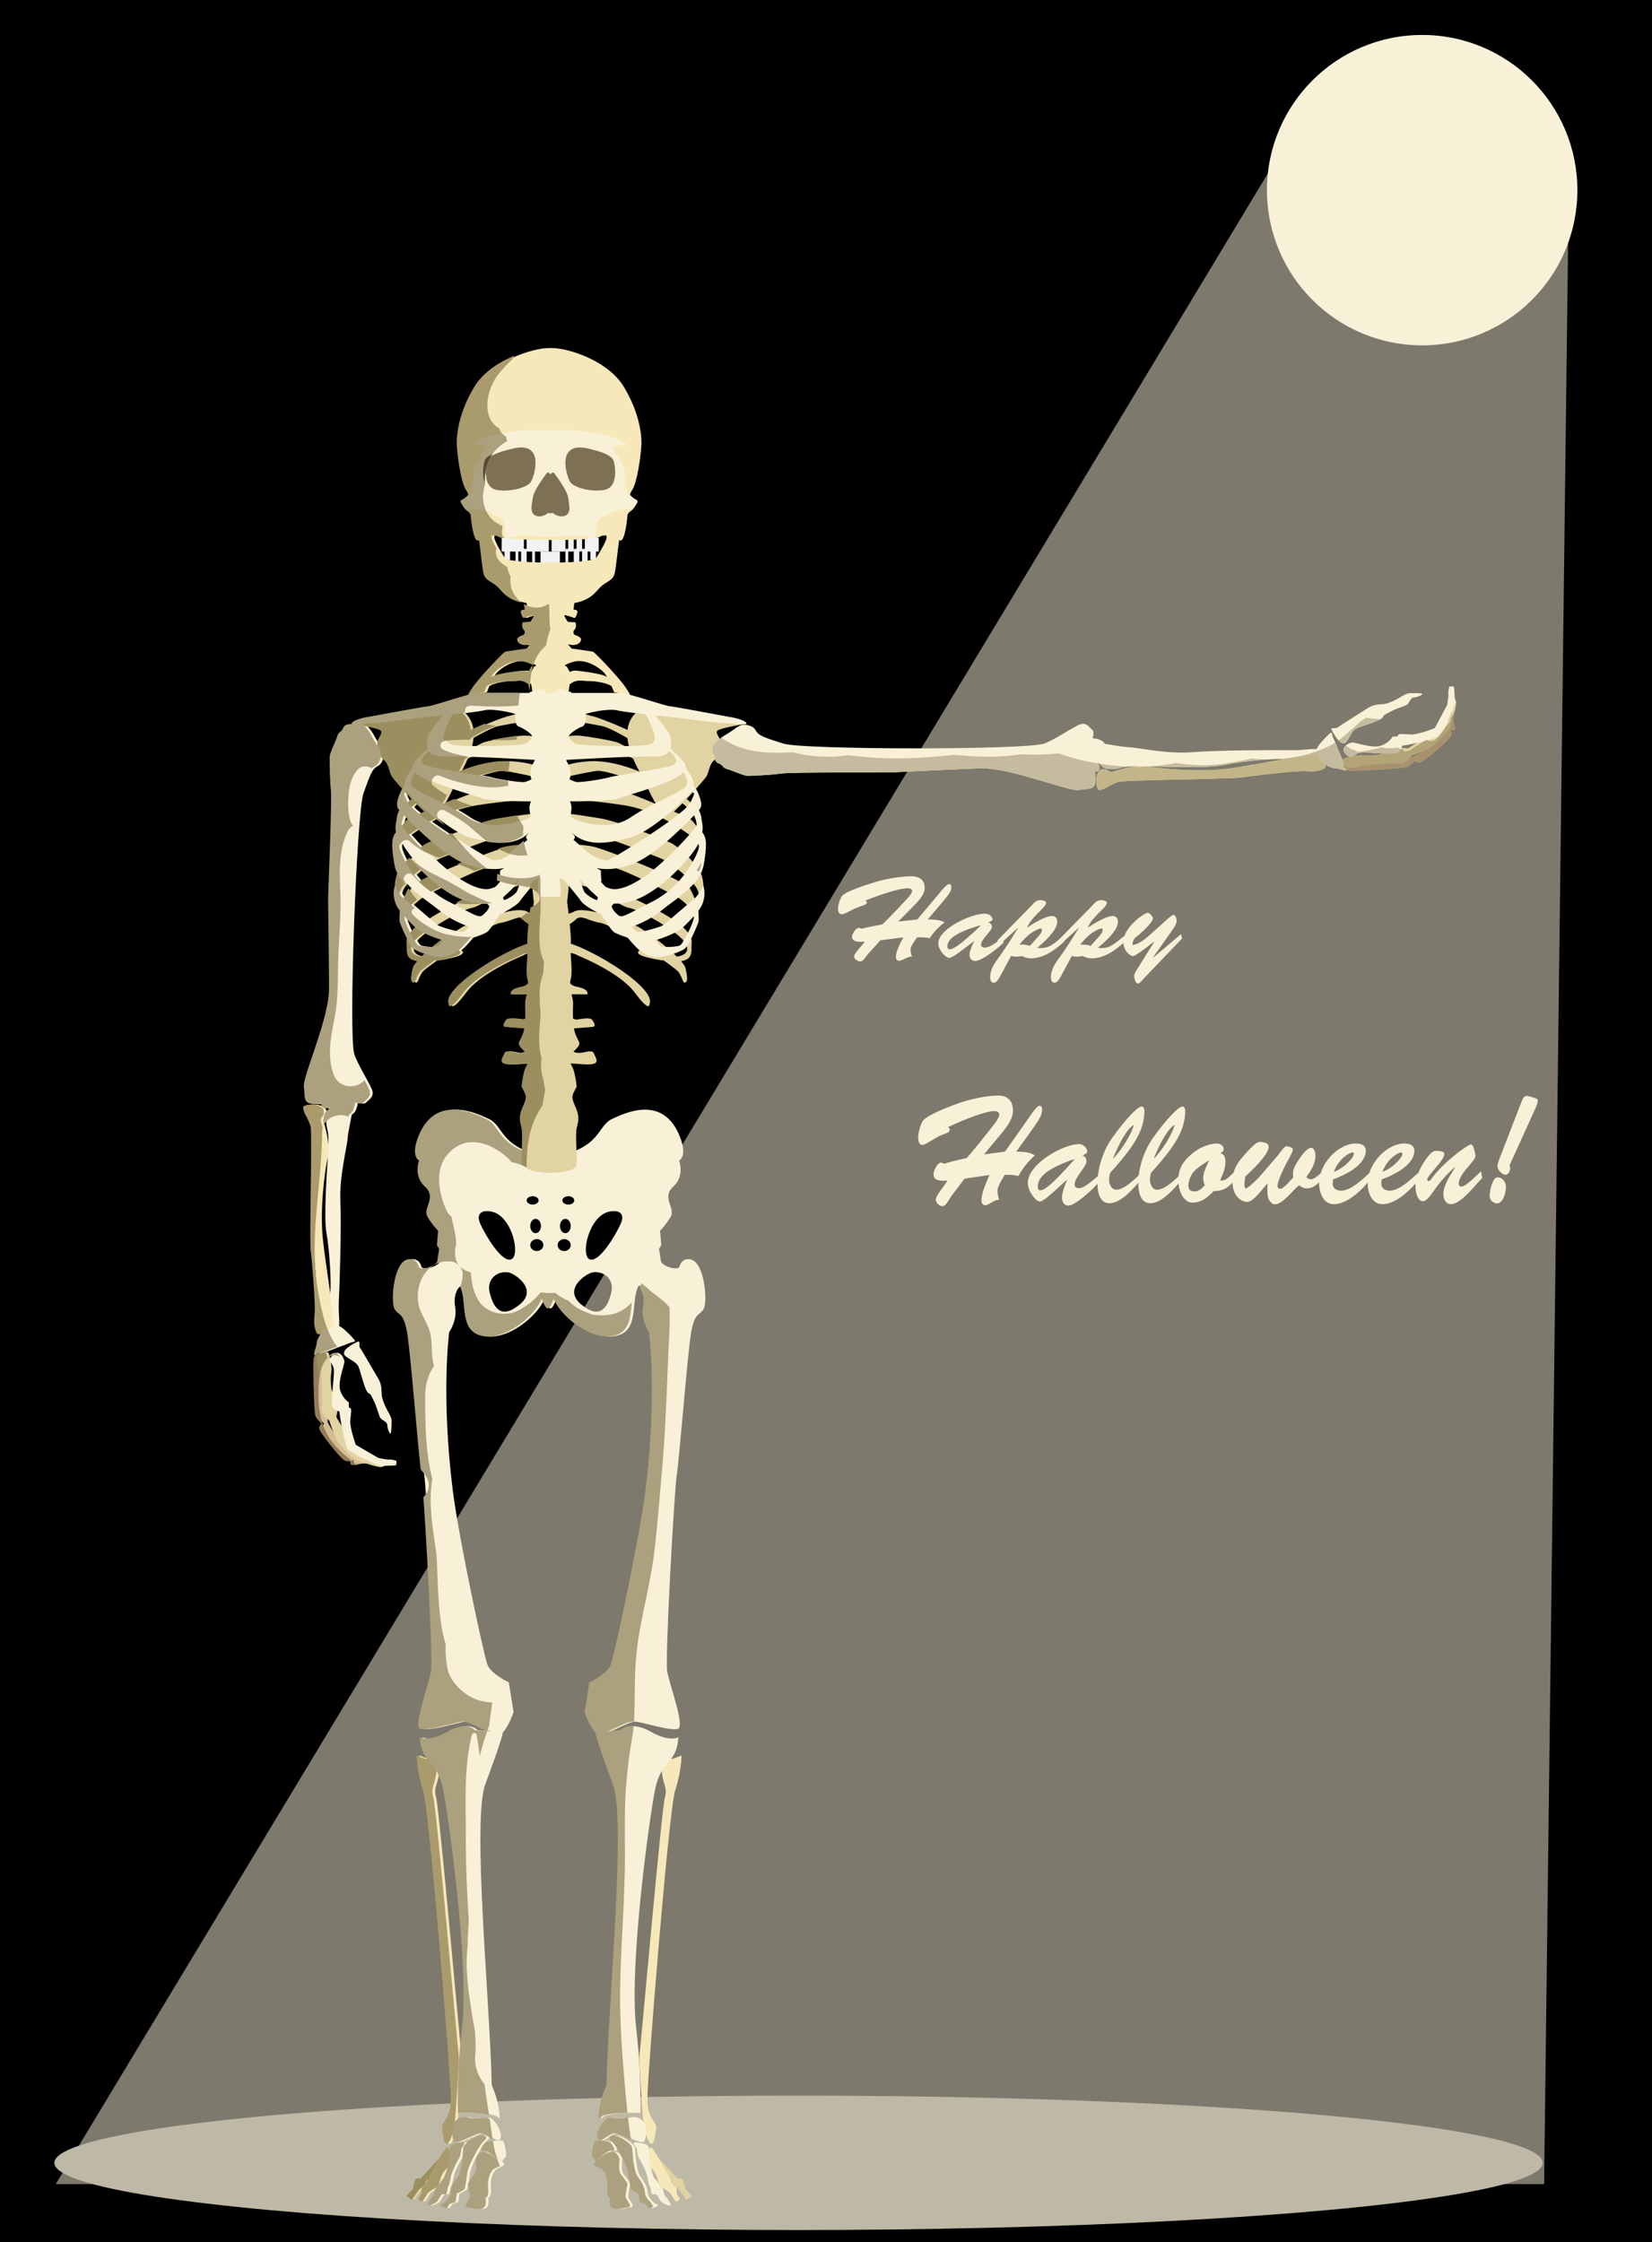 <?xml version="1.0"?>
<svg xmlns="http://www.w3.org/2000/svg" width="596" height="809" viewBox="0 0 596 809">
  <path d="M0 0h596v809H0z"/>
  <path fill="#7D796C" d="M557.081 788H20.108L477.585 29.109l88.496 29.946z"/>
  <circle fill="#F9F1D7" cx="513.083" cy="68.607" r="55.997"/>
  <ellipse fill="#BEB8A6" cx="288.095" cy="780.321" rx="268.486" ry="24.248"/>
  <g>
    <g fill="#F9F1D7">
      <path d="M317.623 339.236l-4.669 5.208c-.539.725-1.526 2.432-2.604 2.432-.988 0-2.2-.853-2.2-1.835 0-1.195 3.188-4.14 3.816-5.293-3.143.256-4.58-.298-4.58-1.75 0-.981 1.302-3.244 2.515-3.244.314 0 .673.299 1.032.299.494 0 .539-.299 7.364-1.537 1.707-1.579 4.939-4.909 8.89-9.177.583-.597 1.886-2.091 1.886-2.944 0-.769-1.033-.939-1.571-.939-2.38 0-8.037 1.579-15.401 4.482.314.128.629.256.629.64 0 .598-.584.854-1.123 1.024-3.368 1.11-3.053 1.152-6.151 2.646-.539.256-1.167.598-1.796.598-1.033 0-1.347-1.196-1.347-1.963 0-1.238.719-3.671 1.527-4.695 1.616-1.75 9.114-4.098 11.674-4.866 3.727-1.152 9.384-2.177 13.246-2.177 3.727 0 4.849 2.092 4.849 4.184 0 2.646-2.694 5.207-4.49 7.042l-5.073 5.122 6.914-.768 8.127-9.689c.539-.683 2.425-3.073 3.368-3.073.584 0 .763.512.763.981 0 1.366-.314 2.177-3.682 6.104l-4.849 5.677c2.065.042 4.265 0 6.106 1.067-2.11 1.579-3.951 3.5-5.388 5.719-1.347-.299-2.739-.427-4.58-.299-.673 1.109-2.334 3.116-2.334 4.396 0 .768.314 1.75.494 2.561-1.437-.298-3.727 1.793-4.894 1.409-.763-.256-1.033-.854-.808-2.134.225-1.281.943-3.245 2.604-6.232l-8.264 1.024zM347.211 342.736c-.854.64-3.727 2.859-4.76 2.859-1.257 0-3.861-2.817-3.951-5.036-.179-5.336 11.495-10.799 16.703-10.927 2.065-.042 2.918 1.536 2.918 2.049 0 .512-1.167.938-1.571 1.066.852.342 1.301.811 1.301 1.75 0 1.366-3.906 4.354-3.906 6.36 0 .725.673 1.024 1.392 1.024 1.886 0 4.445-2.177 6.375-3.415l.36 1.579c-1.931 2.092-7.948 6.659-10.148 6.659-1.481 0-2.155-1.025-2.155-2.262 0-1.366 1.078-3.628 1.662-4.781l-.09-.085-4.13 3.16zm-5.433-1.11c.045.214.225.982.898.854.898-.171 2.29-.042 11.18-8.58l-.09-.085c-10.686 3.117-11.988 5.72-11.988 7.811z"/>
      <path d="M360.546 352.767c-.36.64-1.167 1.793-2.021 1.793-1.033 0-1.302-1.153-1.302-1.921-.045-2.134.942-4.268 2.784-6.744 2.066-2.774 4.311-6.274 7.228-10.969l-.088-.085-7.095 6.445-.18-2.006 11.899-12.165c1.077-1.11 1.886-2.348 3.591-2.348.63 0 2.066.213 2.066 1.024 0 .939-2.335 2.988-3.054 3.713-1.526 1.537-2.917 3.116-3.816 5.037l.091.086c1.93-1.324 6.465-4.141 8.891-4.141 1.211 0 1.885.896 1.885 2.006 0 2.348-2.245 5.293-7.273 9.518 3.861.256 4.759-.427 9.563-4.353l.314 1.963c-3.323 3.073-7.364 6.146-12.214 6.146-1.212 0-2.109-.342-3.188-.854-.674.128-1.348.256-2.065.256-.628 0-1.212-.128-1.796-.256l-4.22 7.855zm14.234-15.11c.494-.598 1.121-1.323 1.121-2.092 0-.299-.133-.598-.493-.598-.718 0-2.874 1.323-3.457 1.708-1.662 1.152-2.919 2.604-4.132 4.14 1.303-.085 2.561.043 3.771.427l3.19-3.585z"/>
      <path d="M382.457 352.767c-.359.64-1.168 1.793-2.021 1.793-1.032 0-1.302-1.153-1.302-1.921-.046-2.134.942-4.268 2.783-6.744 2.066-2.774 4.311-6.274 7.229-10.969l-.089-.085-7.094 6.445-.182-2.006 11.899-12.165c1.078-1.11 1.887-2.348 3.592-2.348.63 0 2.066.213 2.066 1.024 0 .939-2.336 2.988-3.054 3.713-1.526 1.537-2.92 3.116-3.816 5.037l.09.086c1.931-1.324 6.465-4.141 8.889-4.141 1.214 0 1.887.896 1.887 2.006 0 2.348-2.244 5.293-7.273 9.518 3.862.256 4.76-.427 9.563-4.353l.313 1.963c-3.321 3.073-7.362 6.146-12.212 6.146-1.212 0-2.111-.342-3.188-.854-.675.128-1.348.256-2.065.256-.63 0-1.212-.128-1.796-.256l-4.219 7.855zm14.232-15.11c.494-.598 1.123-1.323 1.123-2.092 0-.299-.136-.598-.493-.598-.719 0-2.875 1.323-3.457 1.708-1.662 1.152-2.92 2.604-4.132 4.14 1.303-.085 2.56.043 3.771.427l3.188-3.585z"/>
      <path d="M412.944 352.724c-.451.47-1.708 2.134-2.426 2.134-.942 0-1.346-2.091-1.346-2.817 0-.683.852-2.006 1.212-2.561l6.016-9.646-.09-.085c-3.682 2.945-6.959 5.25-7.498 5.208-1.257-.085-3.413-1.877-3.547-5.036-.18-5.123 7.497-10.543 8.755-10.586.675 0 1.932 1.366 1.932 1.963 0 1.622-5.074 6.062-6.556 7.171-.539.726-.809 1.579-.854 2.476 2.381-.256 4.535-2.091 6.422-3.756 4.623-4.055 7.497-7 8.352-7.128.761-.128 1.212 1.536 1.212 2.134 0 1.11-1.212 2.86-1.842 3.756l-6.646 9.39.09.085 9.967-8.409.36 1.58-13.513 14.127z"/>
      <g>
        <path d="M347.988 425.254l-5.105 6.761c-.589.943-1.668 3.159-2.847 3.159-1.08 0-2.406-1.107-2.406-2.382 0-1.553 3.485-5.376 4.173-6.873-3.436.332-5.007-.388-5.007-2.272 0-1.273 1.424-4.211 2.749-4.211.344 0 .736.388 1.129.388.541 0 .589-.388 8.051-1.996 1.865-2.049 5.4-6.373 9.719-11.915.638-.774 2.062-2.714 2.062-3.822 0-.998-1.129-1.219-1.718-1.219-2.602 0-8.787 2.049-16.837 5.817.343.167.687.333.687.832 0 .775-.638 1.108-1.227 1.33-3.682 1.441-3.338 1.495-6.726 3.437-.589.333-1.276.774-1.963.774-1.129 0-1.473-1.551-1.473-2.549 0-1.607.786-4.766 1.669-6.096 1.767-2.272 9.964-5.321 12.763-6.318 4.075-1.495 10.26-2.826 14.481-2.826 4.074 0 5.301 2.716 5.301 5.431 0 3.437-2.944 6.763-4.909 9.145l-5.547 6.65 7.56-.998 8.885-12.58c.589-.887 2.651-3.988 3.682-3.988.638 0 .834.663.834 1.272 0 1.774-.344 2.827-4.024 7.926l-5.302 7.37c2.258.057 4.663 0 6.676 1.386a27.65 27.65 0 00-5.891 7.426c-1.473-.388-2.994-.553-5.007-.388-.736 1.441-2.553 4.046-2.553 5.709 0 .997.344 2.271.54 3.325-1.571-.388-4.074 2.327-5.351 1.828-.835-.333-1.129-1.108-.884-2.771.246-1.661 1.031-4.211 2.847-8.091l-9.031 1.329zM380.337 429.798c-.932.832-4.074 3.714-5.203 3.714-1.374 0-4.222-3.657-4.319-6.54-.196-6.927 12.566-14.021 18.261-14.187 2.258-.056 3.191 1.995 3.191 2.661 0 .663-1.276 1.219-1.719 1.383.933.446 1.424 1.055 1.424 2.274 0 1.772-4.271 5.652-4.271 8.256 0 .942.735 1.331 1.521 1.331 2.062 0 4.859-2.826 6.971-4.434l.393 2.051c-2.111 2.717-8.688 8.645-11.095 8.645-1.619 0-2.355-1.329-2.355-2.938 0-1.771 1.178-4.709 1.816-6.206l-.099-.11-4.516 4.1zm-5.94-1.441c.049.277.245 1.275.982 1.108.981-.221 2.503-.056 12.223-11.14l-.099-.11c-11.682 4.047-13.106 7.427-13.106 10.142z"/>
        <path d="M411.851 425.365c-2.699 3.16-7.314 8.757-11.535 8.757-3.584 0-4.369-3.936-4.369-7.205 0-5.819 2.209-12.08 5.4-16.515 4.319-6.042 8.982-11.194 10.553-11.194.836 0 1.032 1.33.982 2.051-.344 5.264-1.619 10.142-12.272 21.779-.441.941-.589 2.493-.343 3.822.441 1.275 1.129 2.385 2.454 2.385 2.7 0 6.479-3.547 8.443-5.543l.687 1.663zm-10.162-7.427c3.485-3.657 6.529-8.977 7.412-12.136-2.405 1.33-5.203 6.318-7.51 12.024l.098.112z"/>
        <path d="M426.578 425.365c-2.7 3.16-7.314 8.757-11.536 8.757-3.583 0-4.369-3.936-4.369-7.205 0-5.819 2.209-12.08 5.399-16.515 4.32-6.042 8.983-11.194 10.555-11.194.834 0 1.03 1.33.981 2.051-.344 5.264-1.62 10.142-12.271 21.779-.442.941-.59 2.493-.345 3.822.442 1.275 1.129 2.385 2.455 2.385 2.699 0 6.479-3.547 8.442-5.543l.689 1.663zm-10.162-7.427c3.486-3.657 6.528-8.977 7.413-12.136-2.406 1.33-5.203 6.318-7.511 12.024l.098.112z"/>
        <path d="M445.721 425.254c-2.209 3.16-4.368 4.49-7.952 4.49-2.062 2.382-4.467 4.156-7.56 4.156-2.553 0-4.909-2.884-5.104-7.926-.099-4.156 1.717-6.928 4.466-9.31 2.65-2.438 6.186-3.936 9.181-4.103 1.079-.054 2.699.499 2.699 1.996 0 .831-.589 1.163-1.129 1.497 1.473.442 1.767 1.605 1.767 3.269 0 2.438-.981 4.378-1.914 6.54 2.16.443 3.534-1.663 5.056-2.938l.49 2.329zm-14.973-2.604c-1.079 1.22-2.012 3.38-2.012 5.098 0 1.607.933 2.106 2.159 2.106 1.62 0 2.652-1.054 3.781-2.218-.345-.887-.59-1.606-.59-2.548 0-2.882 2.307-6.374 2.111-6.484-1.668 1.109-3.976 2.439-5.449 4.046z"/>
        <path d="M461.282 416.554c.393-.555 2.11-3.049 2.798-3.049.49 0 2.356.499 2.356 1.164 0 .721-.785 2.16-1.129 2.771-1.08 1.885-4.418 8.313-4.418 10.364 0 .61.344 1.108.932 1.108 1.375 0 3.731-3.104 4.763-4.102-.246-2.106-.295-3.103 2.258-6.815.785-1.166 2.749-3.88 4.172-3.88 1.179 0 1.571 1.772 1.571 2.771 0 3.049-1.718 5.597-3.338 7.814.638.443.981.776 1.718.776 1.228 0 2.945-1.664 3.879-2.495l.098 2.438c-1.473 1.718-3.142 3.326-5.4 3.326-1.276 0-1.864-.389-2.944-1.109-2.111 1.773-5.939 6.873-8.64 6.873-.737 0-1.276-.443-1.768-1.054-.54-.774-1.178-1.219-.883-6.484-1.817 1.829-5.106 6.817-7.512 6.651-2.748-.167-5.252-2.993-5.153-7.426.098-4.103 1.619-6.484 4.074-9.256 4.172-4.766 5.056-4.988 6.086-4.932 2.21.111 2.896.886 2.896 1.772 0 2.826-6.332 8.812-8.345 10.586-.147.332-.393 1.995-.393 3.159 0 .442.098 1.219.54 1.219.785 0 4.123-3.326 4.811-4.102l6.971-8.088z"/>
        <path d="M494.515 425.31c-2.994 3.936-8.394 9.144-13.253 9.144-3.584 0-5.253-3.601-5.352-7.259-.195-7.26 6.922-14.686 13.304-14.632 1.57 0 3.534.444 3.534 2.661 0 2.715-2.405 6.816-11.83 10.308l-.099 1.219c-.147 2.106 1.473 2.826 3.044 2.826 3.484 0 7.608-4.045 10.211-6.373l.441 2.106zm-6.087-8.922c0-.389-.245-.721-.589-.609-2.454.72-5.301 3.379-6.626 7.037 4.319-1.663 7.265-5.488 7.215-6.428z"/>
        <path d="M512.038 425.31c-2.994 3.936-8.394 9.144-13.253 9.144-3.584 0-5.254-3.601-5.351-7.259-.196-7.26 6.921-14.686 13.303-14.632 1.57 0 3.534.444 3.534 2.661 0 2.715-2.405 6.816-11.83 10.308l-.099 1.219c-.147 2.106 1.473 2.826 3.044 2.826 3.484 0 7.608-4.045 10.21-6.373l.442 2.106zm-6.086-8.922c0-.389-.246-.721-.59-.609-2.454.72-5.301 3.379-6.627 7.037 4.321-1.663 7.266-5.488 7.217-6.428z"/>
        <path d="M534.325 422.594l.393 2.438c-2.602 2.604-7.658 9.421-11.242 9.421-1.864 0-2.748-1.771-2.748-3.657 0-3.325 2.65-6.983 4.222-9.532l-.099-.11c-2.848 2.383-5.351 5.265-7.56 8.479-.736 1.053-2.553 3.769-3.878 3.769-2.16 0-2.7-3.491-2.749-5.375-.147-3.825 2.945-9.422 5.792-12.139.639-.608 1.08-.664 1.915-.664 2.945.11 2.7.886 2.7 1.22 0 2.161-6.186 7.758-6.186 9.088 0 .333.245.609.54.609.344 0 .785-.499.981-.775 3.927-5.652 12.96-12.47 14.383-12.47.197 0 .491.276.785 1.054.295.831.59 1.829.737 2.992 0 2.162-6.038 6.372-6.038 10.196 0 .499.393.998.884.998 1.178 0 3.338-1.938 4.222-2.771l2.946-2.771zM537.417 431.516c0-1.939 1.081-6.76 2.848-6.76 1.718 0 3.043 1.662 3.043 3.546 0 1.941-.981 5.875-3.24 5.875-1.276 0-2.651-1.219-2.651-2.661zm11.241-33.306c.442-1.107.885-2.826 2.161-2.826.539 0 1.57.388 2.061.498.491.166 1.915.389 1.915 1.274 0 .942-1.03 3.104-1.424 3.991l-8.787 19.341c.147.333.246.609.246.943 0 .996-.638 2.438-1.62 2.438-1.129 0-2.945-1.663-2.945-2.994 0-1.273 1.031-3.657 1.473-4.82l6.92-17.845z"/>
      </g>
    </g>
  </g>
  <g>
    <path fill="#F7E8BA" d="M245.88 633.352s-4.013 1.721-3.726 1.146c.287-.573-3.726-2.293-3.439 3.726s2.293 6.305 1.146 10.317-8.885 91.71-9.171 93.144c-.286 1.433 1.147 21.209 1.433 24.36.287 3.152 3.439 13.757 4.585 2.007.311-3.19-3.152-2.867-3.152-10.892s7.738-104.32 10.031-111.198 2.293-12.61 2.293-12.61zM151.321 633.352s4.013 1.721 3.726 1.146c-.287-.573 3.726-2.293 3.439 3.726s-2.293 6.305-1.146 10.317 8.885 91.71 9.171 93.144c.286 1.433-1.147 21.209-1.434 24.36-.286 3.152-3.438 13.757-4.585 2.007-.311-3.19 3.152-2.867 3.152-10.892s-7.738-104.32-10.031-111.198-2.292-12.61-2.292-12.61z"/>
    <path fill="#F9F1D7" d="M215.788 625.041l9.171-.86s2.58-3.439 9.744.573c7.165 4.012 10.031 2.006 10.031 2.006s0 4.587-2.58 7.738c-2.579 3.152-4.012 4.586-5.445 9.458-1.433 4.871-10.031 63.91-7.165 87.984 1.965 16.506 1.433 30.379 1.433 30.379s-13.183-.573-14.043 2.293c0 0-.287-5.159 2.866-12.323.573-29.52 7.188-95.492 2.292-108.62-6.304-16.909-6.304-18.628-6.304-18.628zM181.413 625.041l-9.171-.86s-2.58-3.439-9.744.573c-7.165 4.012-10.031 2.006-10.031 2.006s0 4.587 2.579 7.738c2.58 3.152 4.013 4.586 5.446 9.458 1.433 4.871 10.03 63.91 7.165 87.984-1.965 16.506-1.433 30.379-1.433 30.379s13.184-.573 14.043 2.293c0 0 .286-5.159-2.866-12.323-.573-29.52-7.188-95.492-2.292-108.62 6.304-16.909 6.304-18.628 6.304-18.628z"/>
    <path fill="#F9F1D7" d="M226.964 764.039c-2.033.47-4.872 0-6.305 0-1.433 0-4.872 4.872-4.012 7.451.86 2.58 4.299-2.579 6.878-1.72 2.58.86 8.024 4.014 8.884 2.867.861-1.147 2.008-10.317-5.445-8.598zM170.236 764.039c2.033.47 4.873 0 6.305 0 1.433 0 4.872 4.872 4.012 7.451-.86 2.58-4.299-2.579-6.878-1.72-2.58.86-8.024 4.014-8.884 2.867-.86-1.147-2.007-10.317 5.445-8.598z"/>
    <path fill="#F9F1D7" d="M215.788 772.351c-.717.717-1.577 5.445-1.003 5.875.573.431 1.29 1.576 1.29 1.576s4.012-4.155 5.588-3.869c1.577.287.86-1.289-.143-2.579s-5.732-1.003-5.732-1.003zM181.413 772.351c.717.717 1.577 5.445 1.003 5.875-.573.431-1.29 1.576-1.29 1.576s-4.012-4.155-5.589-3.869c-1.576.287-.859-1.289.144-2.579s5.732-1.003 5.732-1.003z"/>
    <path fill="#F9F1D7" d="M222.952 776.649c.845.328 1.576 2.149 1.576 2.149s-.573 4.299.43 5.588c1.003 1.29 2.58 3.297 2.436 3.727s-.717 3.438-.717 4.441c0 1.004 3.01 3.726.717 3.869s-7.452 2.437-6.305-3.438c0 0-1.29-.143-1.003-3.152.286-3.009-.43-6.161-2.149-7.308-1.72-1.147-3.727-1.004-1.863-2.724s4.299-4.155 6.878-3.152zM174.249 776.649c-.845.328-1.576 2.149-1.576 2.149s.573 4.299-.43 5.588c-1.003 1.29-2.58 3.297-2.436 3.727s.716 3.438.716 4.441c0 1.004-3.009 3.726-.716 3.869s7.452 2.437 6.305-3.438c0 0 1.289-.143 1.003-3.152-.286-3.009.43-6.161 2.149-7.308 1.72-1.147 3.727-1.004 1.863-2.724s-4.299-4.155-6.878-3.152z"/>
    <path fill="#F9F1D7" d="M224.242 770.918c1.193.511 4.729 2.437 4.873 4.299.143 1.862.429 8.024 2.006 10.174 1.576 2.149 2.292 3.439 2.579 5.732.287 2.292 2.436 3.726 2.436 3.726s1.863.572.86 1.146-2.149 1.147-2.579-.143c-.43-1.29-2.437-.86-2.58-1.577-.143-.716-.43-2.865-.43-2.865s-2.292-1.003-2.723-1.576c-.43-.573-1.003-5.446-1.003-5.446-.286-3.151-4.872-11.176-6.305-12.18-1.433-1.004-.144-2.58 2.866-1.29zM172.959 770.918c-1.193.511-4.729 2.437-4.873 4.299s-.429 8.024-2.006 10.174c-1.576 2.149-2.292 3.439-2.579 5.732-.287 2.292-2.437 3.726-2.437 3.726s-1.863.572-.86 1.146 2.149 1.147 2.58-.143c.43-1.29 2.436-.86 2.579-1.577.144-.716.43-2.865.43-2.865s2.292-1.003 2.723-1.576c.43-.573 1.003-5.446 1.003-5.446.287-3.151 4.872-11.176 6.305-12.18 1.434-1.004.144-2.58-2.865-1.29z"/>
    <path fill="#F9F1D7" d="M232.983 773.64c1.153.386 1.433 2.149 1.433 3.869s.573 7.451 1.863 8.598c1.29 1.147 1.863 2.724 1.863 2.724s1.146.429 1.29 2.006c.143 1.576 1.576 2.436 1.719 3.009s1.719 2.007.287 1.863c-1.433-.144-3.009-1.434-3.009-1.434s-.574-1.003-1.29-2.149c-.716-1.146-1.576.144-2.006-.716-.43-.86-.144-1.721-.716-2.723-.573-1.003-.573-2.149-1.003-3.869-.43-1.72-2.293-5.302-2.866-6.161-.573-.86-.717-2.724-.717-3.153s-1.576-2.006-1.146-2.436c.429-.43 3.868.428 4.298.572zM164.217 773.64c-1.153.386-1.433 2.149-1.433 3.869s-.573 7.451-1.863 8.598c-1.29 1.147-1.863 2.724-1.863 2.724s-1.146.429-1.29 2.006c-.143 1.576-1.576 2.436-1.72 3.009-.143.573-1.719 2.007-.286 1.863 1.433-.144 3.009-1.434 3.009-1.434s.573-1.003 1.29-2.149c.716-1.146 1.576.144 2.006-.716.43-.86.144-1.721.717-2.723.573-1.003.573-2.149 1.003-3.869s2.293-5.302 2.866-6.161c.573-.86.716-2.724.716-3.153s1.576-2.006 1.146-2.436c-.429-.43-3.868.428-4.298.572z"/>
    <path fill="#E1D3A2" d="M236.135 776.937c.573.716 8.312 9.027 8.312 9.027s1.719-.287 2.006.573c.287.859.859 3.438.859 3.438s2.866 2.437 2.006 2.579c-.86.145-1.433 1.721-2.006.718-.573-1.004-2.006-2.867-2.292-3.297s-2.436-1.72-2.436-2.149.143-1.002-.86-1.576c-1.003-.573-6.592-7.308-6.592-7.308l1.003-2.005zM161.065 776.937c-.573.716-8.311 9.027-8.311 9.027s-1.72-.287-2.006.573c-.287.859-.86 3.438-.86 3.438s-2.866 2.437-2.006 2.579c.86.145 1.434 1.721 2.006.718.573-1.004 2.006-2.867 2.293-3.297.287-.43 2.436-1.72 2.436-2.149s-.143-1.002.86-1.576c1.003-.573 6.591-7.308 6.591-7.308l-1.003-2.005z"/>
    <path fill="#F9F1D7" d="M234.273 448.354c3.439-.859 3.411 1.747 4.155 6.592.286 1.862 6.269 3.716 6.735 2.007.86-3.153 3.699-2.968 5.016-2.15 4.155 2.58 5.015 14.761 3.726 17.34s-3.295 1.002-4.585 8.74-4.299 46.143-5.159 51.301c-.86 5.159-4.299 66.204-3.439 70.933s6.448 19.775 3.869 20.635c-2.58.859-12.037-2.149-15.046-2.579s-11.607 6.019-13.756 3.869c-2.15-2.149-3.869-7.309-3.869-7.309l1.719-10.747s6.449-3.01 7.738-6.448c1.29-3.439 10.317-45.569 12.467-62.765 4.34-34.721 1.29-57.176 1.29-57.176s-3.009-4.299-2.149-9.027c.86-4.729-1.29-7.738-2.579-7.738s-7.738.43-6.019-1.29 9.886-14.188 9.886-14.188zM162.928 448.354c-3.439-.859-3.411 1.747-4.155 6.592-.286 1.862-6.269 3.716-6.735 2.007-.859-3.153-3.698-2.968-5.015-2.15-4.156 2.58-5.015 14.761-3.726 17.34s3.295 1.002 4.585 8.74 4.299 46.143 5.159 51.301c.86 5.159 4.299 66.204 3.439 70.933s-6.448 19.775-3.869 20.635c2.58.859 12.037-2.149 15.046-2.579s11.607 6.019 13.756 3.869 3.869-7.309 3.869-7.309l-1.72-10.747s-6.448-3.01-7.738-6.448c-1.29-3.439-10.317-45.569-12.467-62.765-4.34-34.721-1.29-57.176-1.29-57.176s3.009-4.299 2.149-9.027c-.859-4.729 1.29-7.738 2.58-7.738s7.738.43 6.019-1.29c-1.719-1.721-9.887-14.188-9.887-14.188z"/>
    <path fill="#F7E8BA" d="M234.989 774.787c.921.276 7.452 12.322 7.595 13.039s1.289 1.004 1.433 1.577c.144.572.144.715.144 1.862 0 1.146 1.146 1.434 1.003 2.007-.143.572-.86 1.433-1.576.716-.716-.716-1.433-2.579-2.006-3.009-.574-.431-3.152-2.006-3.439-2.149-.287-.144-.43-1.434-1.003-3.153-.573-1.72-1.147-2.149-2.15-3.438-1.004-1.291-1.434-7.882-.001-7.452zM162.211 774.787c-.92.276-7.452 12.322-7.595 13.039s-1.289 1.004-1.433 1.577c-.144.572-.144.715-.144 1.862 0 1.146-1.146 1.434-1.003 2.007.144.572.86 1.433 1.577.716.716-.716 1.432-2.579 2.006-3.009.573-.431 3.152-2.006 3.439-2.149.287-.144.431-1.434 1.003-3.153.573-1.72 1.146-2.149 2.149-3.438 1.004-1.291 1.435-7.882.001-7.452z"/>
    <path fill="#F9F1D7" d="M198.601 417.314c-3.705-.713-7.927-.903-12.889-4.211-5.159-3.439-5.588-7.738-9.458-9.458s-18.417-9.346-24.504 6.878c-2.579 6.878.43 8.168.43 8.168s-2.149 5.589 2.149 9.457c4.299 3.869-.86 7.738.86 10.748 1.719 3.009 3.869 5.158 3.869 5.158l-.43 5.159s5.159 9.027 8.168 14.616-.43 15.906 7.738 18.056c8.168 2.149 19.345-6.879 21.925-13.327.874 2.496 1.566 3.436 2.141 3.53.574-.095 1.267-1.034 2.141-3.53 2.579 6.448 13.756 15.477 21.924 13.327s4.729-12.467 7.738-18.056 8.168-14.616 8.168-14.616l-.43-5.159s2.149-2.149 3.869-5.158c1.72-3.01-3.439-6.879.86-10.748 4.299-3.868 2.149-9.457 2.149-9.457s3.009-1.29.43-8.168c-6.087-16.225-20.635-8.598-24.504-6.878-3.869 1.72-4.299 6.019-9.458 9.458-4.96 3.308-9.182 3.499-12.886 4.211zm3.43 25.022c0-1.427.868-2.579 1.935-2.579s1.935 1.152 1.935 2.579c0 1.428-.868 2.58-1.935 2.58s-1.935-1.152-1.935-2.58zm-6.861 0c0 1.428-.868 2.58-1.935 2.58s-1.935-1.152-1.935-2.58c0-1.427.868-2.579 1.935-2.579s1.935 1.152 1.935 2.579zm28.785-.859c-1.719 3.869-7.738 14.187-11.177 12.896-3.439-1.289-.43-15.476 6.878-17.195 3.371-.791 6.019.429 4.299 4.299zm-50.71 0c-1.72-3.869.929-5.09 4.299-4.299 7.309 1.72 10.317 15.906 6.878 17.195-3.439 1.29-9.457-9.027-11.177-12.896zm36.524 29.232c-6.878-5.588 1.719-11.177 3.869-11.606 3.817-.766 8.168 2.149 6.878 7.308-1.289 5.158-3.869 9.887-10.747 4.298zm-22.337 0c-6.878 5.589-9.458.86-10.747-4.299-1.29-5.158 3.061-8.073 6.878-7.308 2.149.43 10.747 6.019 3.869 11.607zm19.757-37.615c0 .834-.963 1.505-2.149 1.505s-2.149-.671-2.149-1.505.963-1.505 2.149-1.505 2.149.671 2.149 1.505zm-17.178 0c0-.834.963-1.505 2.149-1.505s2.149.671 2.149 1.505-.963 1.505-2.149 1.505-2.149-.671-2.149-1.505zm13.525 18.27c-1.307 0-2.365-.963-2.365-2.149s1.058-2.149 2.365-2.149c1.307 0 2.364.963 2.364 2.149s-1.058 2.149-2.364 2.149zm-9.871 0c-1.307 0-2.364-.963-2.364-2.149s1.058-2.149 2.364-2.149c1.307 0 2.364.963 2.364 2.149s-1.057 2.149-2.364 2.149z"/>
    <path fill="#E1D3A2" d="M269.309 261.137c-.645 0-9.028 1.504-10.317 2.364s1.075 2.794 1.075 4.514c0 1.72-.645 4.944-2.364 6.233-1.72 1.29-1.935 4.299-2.794 5.804-.86 1.505-12.682 14.616-14.401 14.616-1.72 0-6.233-8.598-7.308-11.607-1.075-3.009-11.896-17.455-4.084-25.579 5.372-5.588 40.193 3.655 40.193 3.655zM127.892 261.137c.645 0 9.028 1.504 10.317 2.364s-1.075 2.794-1.075 4.514c0 1.72.645 4.944 2.364 6.233 1.72 1.29 1.935 4.299 2.794 5.804.86 1.505 12.682 14.616 14.401 14.616s6.233-8.598 7.308-11.607 11.895-17.455 4.084-25.579c-5.372-5.588-40.193 3.655-40.193 3.655zM200.741 304.556c3.009 0 9.888 0 13.972 1.075s32.671 11.822 34.391 15.261 2.794 6.448 2.794 6.448l-1.72 1.505s-3.224-3.654-5.804-5.159c-2.579-1.505-18.485-9.673-23.214-10.748-4.729-1.075-19.13-4.729-20.635-4.729-1.504.001.216-3.653.216-3.653zM196.459 304.556c-3.009 0-9.888 0-13.972 1.075s-32.672 11.822-34.391 15.261a65.005 65.005 0 00-2.794 6.448l1.72 1.505s3.224-3.654 5.803-5.159c2.58-1.505 18.485-9.673 23.214-10.748s19.13-4.729 20.635-4.729c1.505.001-.215-3.653-.215-3.653z"/>
    <path fill="#E1D3A2" d="M202.461 293.378c2.579 0 9.027 1.075 14.401 1.935 5.374.86 22.784 7.523 25.579 9.028 2.794 1.504 9.672 7.953 10.747 11.607 1.075 3.654.43 7.093.43 7.093l-1.505 1.505s.645-2.58-1.504-5.159c-2.15-2.58-7.953-7.953-12.682-9.888-4.729-1.935-19.775-7.523-22.784-8.383s-13.972-3.009-13.972-3.009l1.29-4.729zM194.74 293.378c-2.579 0-9.028 1.075-14.401 1.935s-22.784 7.523-25.579 9.028c-2.794 1.504-9.672 7.953-10.747 11.607-1.075 3.654-.43 7.093-.43 7.093l1.505 1.505s-.645-2.58 1.504-5.159c2.149-2.58 7.953-7.953 12.682-9.888 4.729-1.935 19.775-7.523 22.784-8.383s13.971-3.009 13.971-3.009l-1.289-4.729zM200.526 282.416c.859-.215 24.074 3.009 27.728 4.299 3.654 1.29 18.485 7.523 20.42 8.598s3.439 4.299 3.439 4.299l-1.504 3.009s-1.075-.86-3.225-2.364c-2.149-1.505-11.392-7.953-21.924-9.673-10.532-1.719-26.008-2.794-26.008-2.794l1.074-5.374zM196.674 282.416c-.86-.215-24.074 3.009-27.728 4.299-3.654 1.29-18.485 7.523-20.42 8.598s-3.439 4.299-3.439 4.299l1.504 3.009s1.075-.86 3.224-2.364c2.149-1.505 11.392-7.953 21.925-9.673 10.532-1.719 26.008-2.794 26.008-2.794l-1.074-5.374z"/>
    <path fill="#E1D3A2" d="M202.891 276.398c2.364-.645 4.934-1.408 9.458-1.72 12.467-.86 26.224 7.523 28.158 8.598s7.308 4.729 8.598 6.233c1.29 1.505.645 3.009.645 3.009l-1.72.43s.215-1.29-.86-2.365c-1.075-1.075-9.458-5.803-11.392-6.448-1.935-.645-16.98-6.448-20.42-6.019-3.439.43-12.896 2.58-12.896 2.58l.429-4.298zM194.31 276.398c-2.365-.645-4.934-1.408-9.458-1.72-12.467-.86-26.224 7.523-28.158 8.598s-7.308 4.729-8.598 6.233c-1.29 1.505-.645 3.009-.645 3.009l1.72.43s-.215-1.29.86-2.365c1.075-1.075 9.458-5.803 11.392-6.448 1.935-.645 16.98-6.448 20.42-6.019 3.439.43 12.896 2.58 12.896 2.58l-.429-4.298z"/>
    <path fill="#E1D3A2" d="M201.386 266.08c1.505-.215 5.159-.859 7.738-.645 2.58.215 12.037 1.72 13.972 2.579 1.935.86 25.363 13.327 26.008 14.617.645 1.29-.645 2.579-.645 2.579s-.645-.86-3.009-2.364c-2.365-1.505-16.551-9.243-18.701-9.888-2.149-.645-23.429-3.654-24.504-3.439s-.859-3.439-.859-3.439zM195.814 266.08c-1.504-.215-5.159-.859-7.738-.645-2.58.215-12.037 1.72-13.972 2.579-1.935.86-25.364 13.327-26.008 14.617-.645 1.29.645 2.579.645 2.579s.645-.86 3.009-2.364c2.365-1.505 16.551-9.243 18.701-9.888 2.149-.645 23.429-3.654 24.503-3.439s.86-3.439.86-3.439z"/>
    <path fill="#E1D3A2" d="M213.478 258.342c1.29 0 13.622 4.944 17.92 7.523 4.299 2.58 14.549 10.748 14.549 10.748l-1.108 1.29s-22.102-14.831-27.476-15.906c-5.374-1.074-14.363-2.579-14.363-2.579v-4.084l10.478 3.008zM183.622 258.342c-1.289 0-13.571 4.944-17.87 7.523-4.299 2.58-14.523 10.748-14.523 10.748l1.121 1.29s22.008-14.831 27.381-15.906c5.374-1.074 14.27-2.579 14.27-2.579v-4.084l-10.379 3.008z"/>
    <path fill="#F7E8BA" d="M198.601 212.704l-9.306-.073 1.003 7.308s-1.576 0-1.433.86c.144.86.716 2.292 1.146 2.149.43-.143 2.866-1.003 3.439-1.003s-1.146 2.436-1.146 2.436l-2.723.144s-.573 1.576.287 2.579c.86 1.003.287 1.862-.143 2.006-.43.144-2.292.716-2.149 1.72s1.146 1.72 2.292 1.863c1.147.143 2.437-.287 2.437-.287l-1.29 1.576s-7.165 1.002-7.738 1.146c-.574.144-9.171 9.028-11.894 13.041-2.722 4.012-1.003 2.579-1.003 2.579l5.302-1.003s.343-.949.868-2.177a29.6 29.6 0 00.421-.259c1.146-.717 4.729-1.576 7.738-1.576 2.733 0 4.405-.817 6.942 1.176.202 1.11.653 4.269.653 4.269l6.296.616 6.296-.616s.452-3.159.653-4.269c2.537-1.994 4.209-1.176 6.941-1.176 3.009 0 6.592.859 7.738 1.576.139.087.28.174.421.259.526 1.228.869 2.177.869 2.177l5.302 1.003s1.72 1.433-1.003-2.579c-2.722-4.012-11.32-12.897-11.894-13.041-.574-.144-7.738-1.146-7.738-1.146l-1.29-1.576s1.29.43 2.436.287 2.149-.86 2.293-1.863c.143-1.003-1.72-1.576-2.15-1.72-.43-.144-1.003-1.003-.143-2.006s.287-2.579.287-2.579l-2.723-.144s-1.72-2.436-1.146-2.436c.573 0 3.009.86 3.439 1.003.43.143 1.003-1.29 1.146-2.149.144-.86-1.433-.86-1.433-.86l1.003-7.308-9.303.073zm9.734 29.302c-1.228-.154-2.159.105-2.855.421l-.01-.135-1.003-1.863s-2.436-.144 2.149-1.576c4.585-1.433 9.601 2.006 11.321 3.869.362.393.73.935 1.086 1.542-1.931-1.266-8.416-1.973-10.688-2.258zm-19.47 0c-2.272.284-8.756.991-10.688 2.258.356-.606.724-1.149 1.086-1.542 1.72-1.863 6.735-5.302 11.321-3.869 4.585 1.433 2.149 1.576 2.149 1.576l-1.003 1.863-.01.135a5.168 5.168 0 00-2.855-.421z"/>
    <path fill="#E1D3A2" d="M198.601 306.576c-2.927-.056-5.778.817-7.3 3.354l.415 5.599c-.343.059-.695.126-1.06.205-1.732.374-43.92 14.688-42.989 24.289.273 2.812-.864 6.069 3.832 6.741-.87 1.015-1.457 1.906-1.611 2.574-.859 3.726-.716 4.872.144 5.159.859.287 1.003-2.006 2.436-3.869.401-.522 2.424-2.079 5.224-4.066a59.444 59.444 0 002.012-.304c11.091-1.877 6.878-3.617 4.669-4.256 6.513-4.295 13.705-8.623 16.038-8.999 4.442-.717 7.165-3.152 9.028-1.29a10.764 10.764 0 002.214 1.68c-.313 3.092-.54 6.115-.351 7.061-10.317 3.439-31.096 16.479-28.373 21.925 0 0-.287 3.153 5.302-4.299 5.589-7.452 20.492-13.327 20.492-13.327.661-.472 1.577-.75 2.593-.908-.185 3.181-.602 7.448-.014 9.506.13.454.195.919.223 1.387-.56.563-1.199 1.016-2.085 1.192-2.149.43-3.869 1.003-4.156 2.149-.262 1.049-.384.541 5.735.666-.284 1.207-.577 2.316-.577 3.204 0 1.143.12 3.261.04 5.509-.473.263-.963.417-1.472.367-1.434-.143-4.729-.86-5.446.143-.716 1.003-1.289 2.149-.573 2.436.445.178 4.095.356 7.142.637a12.108 12.108 0 01-.55 2.085c-1.29 3.439-2.579 3.009.43 6.019.102.102.185.196.275.294-.521.258-1.137.422-1.995.422-2.006 0-4.729-1.291-5.302.143-.574 1.433-2.15 3.295.286 3.869 1.918.451 5.606-.161 8.069-.163-.268.596-.629 1.195-.904 1.882-.86 2.149-1.29 6.449-1.29 6.449 1.719 3.439 2.149 3.439.43 7.308-1.72 3.869-.86 5.588-.43 7.738.43 2.149 0 7.738 0 10.747 0 3.01-.43 4.299 6.448 5.159.983.123 1.993.176 3.001.161a21.657 21.657 0 003-.161c6.878-.86 6.448-2.149 6.448-5.159 0-3.009-.43-8.598 0-10.747s1.29-3.869-.43-7.738-1.29-3.869.43-7.308c0 0-.43-4.299-1.29-6.449-.275-.687-.637-1.287-.904-1.882 2.463.002 6.151.614 8.069.163 2.436-.574.859-2.436.286-3.869-.573-1.434-3.295-.143-5.302-.143-.858 0-1.475-.164-1.996-.422.091-.098.174-.193.276-.294 3.009-3.009 1.72-2.58.43-6.019a12.04 12.04 0 01-.551-2.085c3.047-.281 6.697-.459 7.142-.637.716-.287.144-1.433-.573-2.436-.716-1.003-4.012-.286-5.445-.143-.509.051-.999-.104-1.472-.367-.08-2.248.04-4.366.04-5.509 0-.887-.293-1.997-.577-3.204 6.12-.125 5.998.383 5.736-.666-.287-1.146-2.006-1.719-4.156-2.149-.887-.177-1.525-.629-2.085-1.192a6.35 6.35 0 01.223-1.387c.588-2.058.171-6.325-.014-9.506 1.017.158 1.933.436 2.593.908 0 0 14.903 5.875 20.492 13.327s5.302 4.299 5.302 4.299c2.722-5.445-18.056-18.486-28.373-21.925.189-.945-.038-3.969-.351-7.061a10.8 10.8 0 002.214-1.68c1.863-1.863 4.585.573 9.028 1.29 2.333.376 9.524 4.704 16.038 8.999-2.209.639-6.422 2.379 4.669 4.256.716.121 1.379.219 2.012.304 2.8 1.987 4.823 3.544 5.224 4.066 1.433 1.863 1.576 4.156 2.436 3.869s1.003-1.433.143-5.159c-.154-.667-.741-1.559-1.611-2.574 4.696-.671 3.56-3.929 3.833-6.741.931-9.601-41.257-23.916-42.989-24.289a25.129 25.129 0 00-1.06-.205l.415-5.599c-1.523-2.537-4.375-3.41-7.3-3.354zm6.535 23.061c-.281-2.398-.525-4.231-.525-4.231l.43-3.869.154-2.08c1.248-.042 2.45-.069 3.5-.069 5.159 0 14.616 7.523 18.27 8.168 3.654.645 18.916 9.027 20.635 13.327 1.305 3.262-1.842 4.047-3.438 4.237-4.587-4.56-12.749-10.422-15.047-11.258-3.153-1.146-18.056-7.452-22.211-4.872-.471.29-1.128.494-1.768.647zm-13.071 0c-.64-.152-1.297-.356-1.767-.648-4.156-2.58-19.059 3.726-22.211 4.872-2.299.836-10.46 6.699-15.047 11.258-1.596-.189-4.743-.975-3.438-4.237 1.72-4.299 16.981-12.682 20.635-13.327 3.654-.645 13.112-8.168 18.271-8.168 1.05 0 2.252.027 3.5.069l.154 2.08.43 3.869c-.002 0-.246 1.833-.527 4.232z"/>
    <path fill="#F9F1D7" d="M198.601 250.055l-1.138.12s-1.576-1.719-2.58-1.576-2.866.916-3.583 1.059c-.107.021-.299.343-.537.343h-17.519c-2.364 0-15.691 4.607-17.84 4.822-2.149.216-19.56 3.49-22.14 3.92-2.579.43-5.588 1.54-5.374 2.399s19.775-1.467 22.354-1.896c1.185-.197 5.682-.65 10.53-1.172-1.956 2.379-4.743 5.905-5.156 7.145-.334 1.001-.953 3.098-.341 4.857-1.116.991-2.477 2.246-2.954 2.883-.573.764-2.67 2.101-2.481 3.926-.925 1.391-2.576 3.952-2.678 4.673-.095.666-.431 1.275-.277 2.192-.422.425-.834.89-1.013 1.247-.43.86-2.579 5.159-1.146 6.878.076.09.191.224.33.381-.409.904-.903 2.156-.903 2.915 0 .819-.748 2.511-.339 5.141a8.626 8.626 0 00-.234.304c-1.146 1.577-1.576 3.869-.287 11.32 1.29 7.452 10.317 12.467 15.333 16.623 3.402 2.818 7.656 4.777 10.625 5.792-.708.807-1.502 1.605-2.028 1.802-1.146.43-8.311-1.72-9.171-2.292-.859-.573-9.601-8.168-11.464-9.745-1.863-1.576-2.866-4.729-3.152-4.299s-.86 3.153.286 6.162c.329.864.862 1.739 1.501 2.603-.073 1.318-.161 3.289-.068 3.846.143.86 3.582 8.885 5.015 9.888 1.433 1.003 7.165 3.296 10.604 3.009s6.019-2.58 7.595-4.299a71.796 71.796 0 002.359-2.709c2.221-.729 4.262-1.539 4.949-2.02.962-.673 2.31-2.831 3.353-4.654.342-.286.58-.516.659-.648.165-.274.477-.78.798-1.299.461.048.864.038.921-.134.144-.43 4.873-2.58 6.162-4.443s4.873-6.019 5.589-7.021c.716-1.003 2.149-1.29 2.149-1.29s-.717 6.018-.144 6.592c.331.331 1.997.232 3.431.034 1.433.198 3.1.296 3.43-.034.574-.574-.144-6.592-.144-6.592s1.433.287 2.149 1.29 4.299 5.159 5.589 7.021c1.29 1.863 6.018 4.013 6.162 4.443.057.172.46.182.921.134.322.519.633 1.024.798 1.299.08.132.316.363.659.648 1.043 1.823 2.391 3.98 3.353 4.654.688.481 2.729 1.291 4.949 2.02a71.796 71.796 0 002.359 2.709c1.576 1.719 4.156 4.012 7.595 4.299 3.439.287 9.171-2.006 10.604-3.009s4.872-9.028 5.015-9.888c.093-.557.005-2.527-.068-3.846.639-.864 1.172-1.739 1.501-2.603 1.146-3.009.573-5.732.287-6.162-.287-.43-1.29 2.723-3.152 4.299-1.863 1.577-10.604 9.171-11.464 9.745-.859.573-8.024 2.722-9.171 2.292-.525-.197-1.32-.995-2.027-1.802 2.969-1.015 7.224-2.974 10.625-5.792 5.016-4.156 14.043-9.171 15.333-16.623 1.29-7.451.86-9.744-.287-11.32a8.626 8.626 0 00-.234-.304c.408-2.63-.339-4.322-.339-5.141 0-.759-.495-2.01-.903-2.915.139-.158.254-.291.33-.381 1.433-1.72-.716-6.019-1.146-6.878-.178-.357-.591-.822-1.013-1.247.154-.917-.182-1.526-.277-2.192-.103-.721-1.753-3.282-2.678-4.672.189-1.825-1.908-3.162-2.481-3.926-.477-.637-1.838-1.891-2.954-2.882.611-1.759-.008-3.854-.341-4.856-.413-1.239-3.201-4.763-5.156-7.142 4.848.521 9.345.98 10.53 1.177 2.58.43 22.14 2.768 22.354 1.908s-2.794-1.948-5.374-2.378c-2.58-.43-19.99-3.748-22.14-3.963-2.149-.215-15.476-4.822-17.841-4.822h-17.518c-.238 0-.43-.321-.537-.343-.716-.144-2.58-.959-3.583-1.103-1.003-.143-2.58 1.598-2.58 1.598s-.533-.036-1.131-.099zm24.065 6.245c1.469.367 5.646.881 10.148 1.384.451.581.885 1.29 1.244 2.163 1.505 3.654 3.654 7.309.645 8.598s-24.074.645-26.438 0c-2.364-.645-3.009-2.58-3.009-2.58-.501-.788 3.224-3.224 4.657-3.654 1.397-.419 1.703-2.881 1.318-4.598 2.461-.825 8.676-2.003 11.435-1.313zm-48.131 0c2.759-.69 8.974.488 11.436 1.313-.384 1.717-.079 4.178 1.318 4.598 1.433.43 5.158 2.866 4.657 3.654 0 0-.645 1.935-3.009 2.58-2.365.645-23.429 1.29-26.438 0s-.86-4.944.645-8.598a9.183 9.183 0 011.245-2.163c4.5-.502 8.677-1.017 10.146-1.384zm67.906 15.512c1.719 2.006 2.436 3.153.143 4.299-2.293 1.146-20.348 3.583-22.641 4.299-2.293.716-10.748 2.006-12.037 1.719-.801-.178-1.656-.576-2.464-.956.564-1.321.798-3.327-.831-6.209a4.365 4.365 0 01-.341-.798c5.292-.31 24.494-1.393 31.508-1.208 3.124.083 4.798-.748 5.643-1.912l1.02.766zm-87.681 0l1.021-.765c.845 1.164 2.52 1.994 5.643 1.912 7.013-.185 26.216.898 31.508 1.208-.09.273-.196.543-.341.798-1.629 2.882-1.395 4.888-.831 6.209-.808.379-1.664.778-2.464.956-1.29.287-9.744-1.003-12.037-1.719-2.293-.716-20.349-3.153-22.641-4.299-2.294-1.147-1.578-2.294.142-4.3zm91.715 6.832c1.065 1.389 2.264 3.894.551 5.492-2.149 2.006-12.753 6.162-19.489 10.748-6.735 4.585-15.189 2.436-18.628 1.29-1.658-.553-2.579-1.17-3.092-1.664.179-1.273.369-2.441.369-3.065 0-.756-.241-1.59-.53-2.337 4.735.064 15.771-.255 17.296-.959 1.862-.86 16.766-4.729 21.924-8.168.697-.465 1.215-.91 1.599-1.337zm-95.749 0c.383.427.902.873 1.599 1.336 5.159 3.439 20.062 7.308 21.924 8.168 1.526.704 12.562 1.023 17.296.959-.289.747-.53 1.581-.53 2.337 0 .625.19 1.792.369 3.065-.514.493-1.435 1.111-3.092 1.664-3.439 1.146-11.894 3.295-18.628-1.29-6.735-4.585-17.339-8.742-19.489-10.748-1.714-1.598-.515-4.103.551-5.491zm98.88 6.781c.716 1.29 1.576-.286-.502 4.084-2.078 4.371-27.298 19.847-29.448 20.707-2.149.859-7.021-2.006-8.168-3.153-.905-.904-3.5-3.144-4.556-4.049a4.21 4.21 0 00.4-.68c.298-.696-.438-1.117-1.06-1.931 5.442 5.208 13.281 3.926 21.122 1.788 7.882-2.149 20.922-14.759 22.212-16.766zm-102.011 0c1.29 2.006 14.33 14.617 22.211 16.766 7.841 2.139 15.68 3.42 21.122-1.788-.622.814-1.358 1.234-1.06 1.931.09.211.237.442.4.68-1.056.905-3.651 3.145-4.556 4.049-1.146 1.146-6.019 4.012-8.168 3.153-2.149-.86-27.37-16.336-29.447-20.707-2.078-4.37-1.219-2.794-.502-4.084zm80.802 26.224c7.515-2.891 17.638-12.867 22.023-17.518.465 1.196.986 2.741.905 3.475-.143 1.29-11.75 14.187-20.062 19.488-8.312 5.302-11.177 3.439-12.324 3.152-.373-.093-1.259-1.063-2.285-2.33.305-.006.467-.039.422-.106-.287-.43-.287-3.726-.287-3.726s-.616-.365-1.528-.902c3.701.772 8.148.386 13.136-1.533zm-59.594 0c4.989 1.919 9.435 2.305 13.135 1.534-.913.537-1.528.902-1.528.902s0 3.296-.287 3.726c-.045.067.117.1.422.106-1.026 1.267-1.913 2.237-2.285 2.33-1.146.287-4.013 2.15-12.324-3.152s-19.918-18.199-20.062-19.488c-.081-.734.44-2.279.905-3.475 4.386 4.65 14.51 14.626 22.024 17.517zm83.239-5.445c-.573 2.149-5.302 13.326-16.909 19.201s-10.748 6.162-13.183 3.726c-.799-.8-1.162-1.566-1.295-2.238l.857-.89c1.562.066 3.471-.128 5.883-.741 9.028-2.292 20.062-13.613 23.787-19.488.298-.47.549-.919.78-1.358.185.511.259 1.114.08 1.788zm-106.883 0a2.927 2.927 0 01.08-1.789c.23.439.481.888.78 1.358 3.725 5.875 14.759 17.196 23.787 19.488 2.412.613 4.322.808 5.883.741l.857.89c-.133.671-.496 1.438-1.295 2.238-2.436 2.436-1.576 2.149-13.184-3.726-11.606-5.874-16.335-17.05-16.908-19.2zm92.983 34.964a18.353 18.353 0 01-1.704-1.943c3.687-1.054 8.639-3.171 10.159-4.792 1.045-1.115 2.429-2.435 3.707-3.841.004.039.015.076.018.116.143 2.006-4.012 9.744-4.872 10.317-.86.574-6.449 1.003-7.308.143zm-79.083 0c-.859.86-6.448.43-7.308-.143-.86-.574-5.015-8.312-4.872-10.317.003-.04.015-.077.018-.116 1.278 1.406 2.662 2.726 3.708 3.841 1.52 1.621 6.472 3.738 10.158 4.792a18.254 18.254 0 01-1.704 1.943zm51.713-19.488c-.526-1.053-1.413-3.911-1.555-4.372 1.792 1.919 3.762 4.002 4.851 4.945.515.446 1.033.983 1.643 1.511a9.294 9.294 0 00-.21.782c-.144.716-4.156-1.72-4.729-2.866zm-24.343 0c-.573 1.146-4.585 3.583-4.729 2.866a9.243 9.243 0 00-.209-.782c.61-.527 1.127-1.064 1.643-1.511 1.088-.943 3.059-3.026 4.851-4.945-.143.461-1.03 3.319-1.556 4.372z"/>
    <g>
      <path fill="#F9F1D7" d="M127.892 261.137c-.337.247-2.364-.215-3.081 1.504-.717 1.72-1.576 1.146-2.149 3.009-.574 1.863-2.723 6.018-2.723 7.451 0 1.434 0 8.025.43 11.894.43 3.869-1.003 37.401-1.003 39.55s.447 29.251.287 33.245c-.43 10.747-9.458 30.666-9.028 34.248.43 3.582-.143 5.731 2.579 6.162 2.723.43 3.726-.143 3.726-.143.144.287-.287 2.149 2.149 1.719 2.437-.43 3.726-2.006 3.726-2.006s2.866 5.159 4.442 4.156c1.577-1.003 1.863-4.156 1.863-4.156s2.293.86 3.009 0 3.009-2.006 2.149-4.442-5.265-9.332-6.448-13.04c-2.149-6.735.859-87.125 3.295-94.003s3.152-8.884 5.159-9.887 2.58-4.299 1.863-5.732c-.717-1.433-2.006-3.153-3.009-5.016s-4.012-6.878-7.236-4.513z"/>
      <path fill="#F9F1D7" d="M121.228 479.594c2.077.479.716-5.016 1.003-10.03.287-5.016 1.003-27.084.574-36.111-.43-9.027 2.436-19.775 2.579-22.498.144-2.723 2.436-12.896 2.436-12.896l-4.299-1.576s-4.585 4.156-5.015 4.729c-.43.573-1.29 2.866-.43 6.162.86 3.296.143 8.454.143 10.317 0 1.862-1.576 21.064-.43 27.227s1.863 19.488 1.29 21.638c-.573 2.149-.573 7.452-.287 10.031s.573 2.577 2.436 3.007z"/>
      <path fill="#F7E8BA" d="M110.481 399.204c1.966-1.312 7.021-.716 7.308 1.576s-1.289 2.006-1.003 3.726 2.579 8.025 1.433 13.184c-1.146 5.158-2.866 18.916-1.719 29.52s4.442 29.089 3.726 31.382c-.716 2.293-4.442 3.583-5.015 2.293-.573-1.29-1.147-3.152-.717-6.592.43-3.439-1.146-21.639-1.433-23.357-.287-1.72.144-27.8.144-29.09 0-1.289.144-14.616-.144-15.476-.287-.86-1.29-3.296-1.719-3.869-.431-.575-1.291-3.01-.861-3.297z"/>
      <path fill="#F9F1D7" d="M117.646 479.737c-.717 1.003-2.436 3.581-2.436 5.015s-2.006 5.016 0 4.013c2.006-1.003 3.869-1.433 5.159-2.006 1.29-.573 4.442-1.576 5.588-2.149s2.723-.286 1.863-1.29c-.86-1.003-4.442-4.872-5.589-4.872s-4.585 1.289-4.585 1.289zM124.094 488.335c.123 1.597 4.442 2.58 5.302 4.872s2.293 8.598 3.439 9.314c1.146.716 1.003.86 2.149 3.152 1.146 2.293 1.719 5.444 2.436 6.161.717.718 2.292 1.147 2.292 2.293 0 1.146 1.003 3.868 1.29 2.866.287-1.003.287-3.726.287-4.585 0-.86-1.146-2.866-1.146-2.866s-2.292-3.869-2.436-6.448 0-3.727-1.576-6.306c-1.577-2.579-5.875-10.174-6.305-10.604-.43-.43.287-2.58-.716-2.149-1.004.431-5.159 2.437-5.016 4.3z"/>
      <path fill="#D4BD94" d="M114.207 489.768c-.392.767 0 19.633.573 21.065.574 1.433 1.72 2.148 2.006 2.722s-.859.574-.573 2.007c.287 1.433 7.452 10.46 9.028 11.32 1.576.859 2.292-.143 2.292-.143s-.716 2.437 1.147 1.719c1.862-.717 6.448-.43 6.878-.144.43.287 4.012-1.146 4.012-1.146s-11.034-.86-13.756-3.01c-2.723-2.149-7.595-11.034-7.595-11.034s-.716-13.183-.859-15.619c-.144-2.436-.001-13.899-3.153-7.737z"/>
      <path fill="#E1D3A2" d="M118.076 487.762c-.809.324-3.153 1.003-2.866 1.003.287 0-.287 2.293.144 3.583.43 1.289.716 6.019.716 7.164 0 1.146.287 7.165 0 8.024-.286.86.431 3.153 1.003 3.583.573.43 1.72 1.434 1.72 1.434s2.292 7.164 3.582 8.454c1.29 1.289 4.729 5.589 6.592 6.019s8.595 3.153 9.241 2.007c.646-1.147-.213-2.15-.213-2.15s-2.866-.144-3.726 0-3.585-.857-3.585-.857-9.312-14.332-9.312-14.762.573-3.153.573-3.153-1.576-5.301-2.006-5.874c-.43-.574-.86-4.3-.43-7.022.429-2.725-.717-7.74-1.433-7.453z"/>
      <path fill="#F9F1D7" d="M257.687 272.418c.258.327-.131 2.37 1.612 3.025 1.744.655 1.202 1.534 3.084 2.041 1.882.507 6.111 2.508 7.543 2.457 1.433-.051 8.02-.284 11.871-.852 3.852-.566 37.413-.324 39.561-.4s29.217-1.484 33.214-1.466c10.756.048 30.981 8.364 34.547 7.808 3.564-.557 5.732-.06 6.066-2.796.332-2.736-.275-3.718-.275-3.718.281-.154 2.158.21 1.642-2.209-.516-2.42-2.138-3.652-2.138-3.652s5.055-3.047 3.996-4.587c-1.059-1.54-4.219-1.714-4.219-1.714s.777-2.322-.107-3.007c-.885-.686-2.111-2.937-4.516-1.991-2.403.946-9.139 5.592-12.803 6.907-6.654 2.387-87.101 2.231-94.061.041-6.96-2.191-8.991-2.835-10.064-4.805-1.073-1.969-4.388-2.426-5.794-1.659s-3.08 2.116-4.906 3.185-6.731 4.254-4.253 7.392z"/>
      <path fill="#F9F1D7" d="M476.242 271.329c.405-2.092-5.038-.538-10.06-.646-5.022-.108-27.103-.042-36.108.708-9.007.75-19.85-1.733-22.576-1.78-2.726-.046-12.975-1.977-12.975-1.977l-1.422 4.352s4.314 4.435 4.902 4.844c.588.41 2.91 1.187 6.174.211 3.264-.976 8.443-.443 10.306-.509 1.861-.066 21.107.829 27.226-.536 6.117-1.364 19.409-2.553 21.578-2.057 2.168.497 7.467.309 10.035-.069 2.567-.377 2.557-.664 2.92-2.541z"/>
      <path fill="#F7E8BA" d="M396.284 284.921c-1.38-1.918-.965-6.992 1.316-7.359 2.28-.368 2.05 1.217 3.759.87 1.708-.348 7.928-2.863 13.124-1.9s19.006 2.193 29.562.671c10.557-1.521 28.914-5.471 31.23-4.836 2.317.635 3.738 4.313 2.47 4.931-1.27.619-3.11 1.257-6.563.95-3.452-.308-21.585 1.913-23.292 2.26-1.709.348-27.787.843-29.076.889-1.289.046-14.612.375-15.461.692-.85.317-3.248 1.406-3.806 1.856s-2.961 1.395-3.263.976z"/>
      <path fill="#F9F1D7" d="M476.513 274.904c1.027.681 3.665 2.308 5.098 2.257 1.433-.051 5.084 1.827 4.011-.143-1.074-1.969-1.569-3.815-2.188-5.084-.619-1.268-1.733-4.383-2.347-5.508s-.383-2.711-1.355-1.816c-.972.895-4.711 4.612-4.671 5.758.041 1.145 1.452 4.536 1.452 4.536zM484.876 268.155c1.592-.18 2.421-4.531 4.682-5.472 2.26-.941 8.511-2.596 9.187-3.767.675-1.171.824-1.033 3.074-2.26s5.38-1.912 6.07-2.653c.692-.742 1.065-2.332 2.21-2.373 1.146-.041 3.831-1.139 2.819-1.39-1.013-.251-3.733-.154-4.593-.124-.859.031-2.823 1.248-2.823 1.248s-3.785 2.428-6.358 2.663c-2.572.235-3.724.132-6.245 1.799s-9.959 6.232-10.373 6.677c-.415.445-2.589-.195-2.123.792.464.988 2.617 5.069 4.473 4.86z"/>
      <path fill="#D4BD94" d="M486.658 277.985c.78.364 19.621-.696 21.032-1.319 1.411-.625 2.086-1.795 2.649-2.102.563-.307.604.839 2.025.501 1.422-.337 10.189-7.818 10.993-9.423.803-1.605-.224-2.286-.224-2.286s2.46.629 1.677-1.207c-.782-1.836-.658-6.429-.388-6.869.271-.44-1.287-3.969-1.287-3.969s-.468 11.058-2.52 13.855-10.758 7.981-10.758 7.981-13.149 1.184-15.579 1.413-13.888.494-7.62 3.425z"/>
      <path fill="#E1D3A2" d="M484.517 274.19c.353.796 1.114 3.115 1.104 2.828-.011-.287 2.302.205 3.575-.271 1.273-.475 5.989-.929 7.135-.97 1.146-.041 7.15-.541 8.019-.285.87.256 3.137-.542 3.546-1.129.409-.588 1.371-1.77 1.371-1.77s7.078-2.545 8.322-3.88c1.242-1.334 5.417-4.923 5.78-6.8s2.847-8.702 1.678-9.307c-1.169-.605-2.141.29-2.141.29s-.042 2.869.132 3.723-.729 3.613-.729 3.613-13.993 9.814-14.423 9.83c-.429.015-3.171-.46-3.171-.46s-5.242 1.763-5.8 2.213c-.559.45-4.267 1.012-7.003.678-2.735-.332-7.708.991-7.395 1.697z"/>
      <path fill="#F9F1D7" d="M486.698 273.037c1.234.807 1.785-1.247 4.357-1.481 2.572-.235 11.769.855 13.176.089 1.407-.768 1.327-2.781 1.905-2.658.577.123 13.094-2.62 13.487-3.638.394-1.018 2.443-3.816 2.685-5.116.241-1.299 3.203-6.663 2.738-7.65-.467-.987-.177-4.965-.75-4.946l-1.432.052s-.502 2.048-.338 2.617c.164.567-.431 4.042-.431 4.042l-4.436 8.336s-5.796 2.36-8.521 2.313-4.608-.553-4.72.312c-.113.864-1.862.066-2.129.65-.266.583-2.742 3.539-6.333 3.379-3.59-.159-7.367-1.602-8.366-1.423-.995.179-5.369 2.198-.892 5.122z"/>
      <g>
        <path fill="#C5BB9E" d="M396.315 275.468c-4.638-.763-9.611-1.921-14.311-3.672a87.448 87.448 0 01-7.337.47 78.432 78.432 0 01-6.365-.141c-6.396 1.043-13.063 1.042-19.203.61a314.8 314.8 0 01-5.012-.388c-7.999.917-16.054 1.428-24.108 1.222-4.714-.121-9.329-.549-13.965-1.115-6.581 1.055-13.563.607-20.151-1.083-8.765.672-17.689.061-24.783-4.654-.28-.187-.564-.383-.848-.58-2.052 1.49-4.429 3.898-2.547 6.282.258.327-.131 2.37 1.612 3.025 1.744.655 1.202 1.534 3.084 2.041 1.882.507 6.111 2.508 7.543 2.457 1.433-.051 8.02-.284 11.871-.852 3.852-.566 37.413-.324 39.561-.4s29.217-1.484 33.214-1.466c10.756.048 30.981 8.364 34.547 7.808 3.564-.557 5.732-.06 6.066-2.796.332-2.736-.275-3.718-.275-3.718.281-.154 2.158.21 1.642-2.209a6.546 6.546 0 00-.235-.841zM401.282 276.166a108.702 108.702 0 01-4.687-.651c.671.661 1.224 1.187 1.408 1.315.588.41 2.91 1.187 6.174.211.775-.232 1.66-.376 2.581-.466a74.121 74.121 0 01-5.476-.409zM476.081 270.662c-4.88 1.878-9.759 2.85-14.704 3.165.884-.003 1.552.032 1.91.114 2.168.497 7.467.309 10.035-.069 2.566-.378 2.557-.665 2.92-2.542.056-.29-.01-.504-.161-.668zM451.761 273.706c-.103.004-.205.012-.308.016-6.387 1.324-12.781 2.589-19.407 2.334a63.511 63.511 0 01-7.69-.787l-.019.001a78.05 78.05 0 01-10.44 1.266c.217.002.42.002.587-.004 1.861-.066 21.107.829 27.226-.536 4.145-.924 11.579-1.767 16.619-2.061a71.81 71.81 0 01-6.568-.229z"/>
        <path fill="#C3B589" d="M475.275 272.367c-2.316-.635-20.674 3.315-31.23 4.836-10.556 1.522-24.365.292-29.562-.671-.054-.01-.11-.014-.164-.023a74.913 74.913 0 01-5.924.128c-3.197.538-5.98 1.58-7.036 1.795-1.709.347-1.479-1.238-3.759-.87-2.281.368-2.696 5.441-1.316 7.359.302.419 2.706-.527 3.264-.977s2.956-1.539 3.806-1.856c.849-.317 14.172-.646 15.461-.692 1.289-.045 27.367-.541 29.076-.889 1.707-.347 19.84-2.568 23.292-2.26 3.452.307 5.293-.332 6.563-.95 1.268-.617-.153-4.295-2.471-4.93z"/>
        <path fill="#C5BB9E" d="M483.434 271.934c-.434-.887-1.106-2.67-1.684-4.052-.868.57-1.751 1.095-2.662 1.518a48.178 48.178 0 01-3.926 1.607c.328 1.437 1.351 3.896 1.351 3.896 1.027.681 3.665 2.308 5.098 2.257 1.433-.051 5.084 1.827 4.011-.143-1.075-1.968-1.57-3.814-2.188-5.083zM485.886 267.448c.074-.094.148-.194.222-.302.074-.242.21-.458.396-.627.817-1.394 1.666-3.258 3.055-3.835 1.958-.815 6.907-2.167 8.635-3.274a41.352 41.352 0 01-5.352-.447c-.579.395-1.171.771-1.747 1.172l-.125.106c-2.59 2.189-5.237 4.789-8.079 6.855.642.669 1.332 1.134 1.986 1.06.157-.018.306-.086.45-.178a.77.77 0 01.559-.53z"/>
        <path fill="#A7926D" d="M524.218 257.74c-.273.48-.573.944-.894 1.397.143.569.007 1.211-.569 1.785-.325.365-.632.743-.934 1.124-.322 1.332-.719 2.459-1.204 3.121-2.052 2.797-10.758 7.981-10.758 7.981s-13.149 1.184-15.579 1.413-13.891.493-7.622 3.425c.78.364 19.621-.696 21.032-1.319 1.411-.625 2.086-1.795 2.649-2.102.563-.307.604.839 2.025.501 1.422-.337 10.189-7.818 10.993-9.423.803-1.605-.224-2.286-.224-2.286s2.46.629 1.677-1.207c-.431-1.017-.586-2.877-.592-4.41z"/>
        <path fill="#B2A477" d="M523.324 259.137c.143.569.007 1.211-.569 1.785-1.692 1.901-2.963 4.086-4.841 5.826-.888.822-2.296.77-3.259.17a3.09 3.09 0 01-1.061.523c-.492.396-.995.779-1.531 1.111-.32.199-.833.502-1.393.741-1.161.987-3.669 2.802-4.708 1.029-.03-.051-.042-.102-.063-.153-.591.066-1.163-.029-1.666-.403-1.308.447-4.865 1.683-5.319 2.05-.559.45-4.267 1.012-7.003.678-2.735-.333-7.708.99-7.396 1.697.353.796 1.114 3.115 1.104 2.828-.011-.287 2.302.205 3.575-.271 1.273-.475 5.989-.929 7.135-.97 1.146-.041 7.15-.541 8.019-.285.87.256 3.137-.542 3.546-1.129.409-.588 1.371-1.77 1.371-1.77s7.078-2.545 8.322-3.88c1.242-1.334 5.417-4.923 5.78-6.8.193-.998.982-3.39 1.505-5.504-.403.976-.941 1.87-1.548 2.727z"/>
        <path fill="#C5BB9E" d="M504.143 269.687c-1.928.331-3.891.453-5.725-.066-.011-.003-.018-.01-.029-.013-2.795.685-5.577 1.432-8.504 1.596-.479.027-.94-.273-1.19-.682-.263-.018-.524-.026-.789-.059-.701-.087-.996-.777-1.752-.915-.063-.012-.036-.108.027-.097l.025.001a3.33 3.33 0 01-.515-.307c-.063-.047-.111-.105-.16-.163-1.024.902-1.493 2.316 1.167 4.053 1.234.807 1.785-1.247 4.357-1.481 2.572-.235 11.769.855 13.176.089.628-.342.959-.927 1.185-1.461a2.125 2.125 0 01-1.273-.495z"/>
      </g>
      <path fill="#F9F1D7" d="M119.15 489.982c-.85 1.205 1.183 1.828 1.326 4.407.144 2.579-1.272 11.731-.556 13.164.717 1.434 2.732 1.426 2.589 1.999-.144.572 2.154 13.178 3.157 13.607s3.728 2.577 5.018 2.864c1.29.287 6.445 3.438 7.448 3.008 1.003-.431 4.869 0 4.869-.574v-1.433s-1.93-.574-2.503-.43c-.573.144-3.974-.574-3.974-.574l-8.149-4.729s-2.141-5.876-1.997-8.598c.144-2.723.722-4.586-.138-4.729-.86-.144.002-1.863-.571-2.15-.574-.286-3.439-2.866-3.152-6.448.287-3.582 1.863-7.307 1.72-8.311-.143-1-2.006-5.444-5.087-1.073z"/>
    </g>
    <g>
      <g fill="#F2F2F2">
        <path d="M199 199h5v-5h-5v5zM193 194h5v5h-5zM205 199h2v-6h-2v6zM190 193h3v6h-3zM208 199h2v-6h-2v6zM187 193h2v6h-2zM211 199h2v-6h-2v6zM184 193h3v6h-3zM213 199h3v-5h-3v5zM181 194h3v5h-3zM213 202h2v-3h-2v3zM182 199h2v3h-2z"/>
        <path d="M210 203h2v-5h-2v5zM186 198h1v5h-1zM207 203h2v-5h-2v5zM188 198h2v5h-2zM204 203h1v-5h-1v5zM192 198h1v5h-1zM198.601 204H195v-5h7v5h-3.399z"/>
      </g>
      <path fill="#F7E8BA" d="M198.601 125.572c-.25 0-.503.001-.759.006-5.995.113-19.98 4.611-25.615 13.833-5.636 9.222-6.661 17.419-6.404 21.518s1.537 13.32 3.33 15.882c1.793 2.562 1.537 8.454 1.793 10.502.256 2.049 1.024 8.197 2.562 7.685 1.537-.512 4.867-2.818 7.428-1.281 1.328.797 9.68 1.112 17.665 1.123 7.985-.011 16.336-.326 17.665-1.123 2.561-1.537 5.891.769 7.429 1.281 1.537.512 2.305-5.636 2.561-7.685.256-2.049 0-7.941 1.793-10.502s3.074-11.783 3.33-15.882c.257-4.099-.768-12.295-6.404-21.518-5.635-9.222-19.621-13.719-25.615-13.833-.257-.005-.51-.007-.759-.006z"/>
      <path fill="#F9F1D7" d="M198.601 155.247c-9.887-.396-20.406.609-27.399 4.913-1.588.978 6.404-.512 4.354 2.562-2.049 3.074-3.842 6.147-3.842 9.478s-1.024 5.636-1.024 5.636-1.537 1.537-2.306 2.049-1.793.512-.769 2.049 1.793 3.331 5.379 3.331c3.586 0 7.685.768 8.709 3.074 1.025 2.305.256 5.891 1.025 5.891.768 0 4.867-1.793 9.478-1.024 2.633.438 4.431.376 6.394.29 1.963.086 3.761.148 6.393-.29 4.611-.769 8.71 1.024 9.478 1.024.769 0 0-3.586 1.025-5.891 1.024-2.306 5.124-3.074 8.709-3.074s4.354-1.793 5.379-3.331c1.025-1.537 0-1.537-.768-2.049-.769-.512-2.306-2.049-2.306-2.049s-1.024-2.306-1.024-5.636-1.793-6.404-3.843-9.478c-2.049-3.074 5.943-1.584 4.355-2.562-6.993-4.305-17.511-5.309-27.397-4.913z"/>
      <path fill="#7E7153" d="M212.679 161.952c1.996.53 7.941 1.793 8.709 4.355.768 2.562 1.537 9.734-3.586 10.502-5.124.769-10.759-1.025-12.04-2.818-1.281-1.792-5.635-15.369 6.917-12.039zM184.522 161.952c-1.996.53-7.941 1.793-8.709 4.355-.769 2.562-1.537 9.734 3.586 10.502 5.124.769 10.759-1.025 12.04-2.818s5.635-15.369-6.917-12.039zM198.601 171.145c-.445-.645-.986-.984-1.527-.227-1.404 1.966-4.611 6.404-4.867 8.709-.256 2.305-1.281 5.379 1.024 6.404 2.306 1.025 4.611-1.025 4.611-1.025s.265.066.759.231c.495-.165.758-.231.758-.231s2.305 2.05 4.611 1.025c2.305-1.025 1.28-4.099 1.024-6.404-.256-2.306-3.462-6.743-4.867-8.709-.541-.757-1.083-.418-1.526.227z"/>
      <path fill="#F7E8BA" d="M198.601 202.866c-1.334.045-2.497.071-3.32.071-3.587 0-12.296-.512-13.064-1.537-.768-1.025-3.842-6.148-3.842-7.429s-.769-6.404-.769-8.197-8.709-2.306-8.709-2.306c1.281 1.024 2.562 2.818 3.842 6.147 1.281 3.33 2.049 15.37 2.818 17.675.769 2.305 3.074 2.562 5.123 4.611 2.05 2.049 3.843 5.636 13.32 6.148 1.62.087 3.158.138 4.601.154 1.442-.016 2.98-.066 4.6-.154 9.478-.512 11.271-4.099 13.32-6.148 2.049-2.049 4.355-2.306 5.123-4.611.769-2.306 1.537-14.345 2.818-17.675 1.281-3.33 2.562-5.123 3.842-6.147 0 0-8.709.513-8.709 2.306s-.769 6.916-.769 8.197-3.074 6.404-3.842 7.429c-.769 1.025-9.478 1.537-13.064 1.537-.823.001-1.985-.026-3.319-.071z"/>
    </g>
    <g>
      <path fill="#AA9B6D" d="M150.321 633.352s4.013 1.721 3.726 1.146c-.287-.573 3.726-2.293 3.439 3.726s-2.293 6.305-1.146 10.317 8.885 91.71 9.171 93.144c.286 1.433-1.147 21.209-1.434 24.36-.286 3.152-3.438 13.757-4.585 2.007-.311-3.19 3.152-2.867 3.152-10.892s-7.738-104.32-10.031-111.198-2.292-12.61-2.292-12.61z"/>
      <path fill="#ACA17E" d="M225.76 755.987c-1.23-13.612-2.336-27.471-1.983-41.139.404-15.667 1.761-31.268 1.685-46.95-.04-8.22-.198-16.487.515-24.687.423-4.867.971-9.753 1.825-14.564.061-.343.759-5.354.571-3.18.085-.858.164-1.717.233-2.576-3.332-.438-4.647 1.289-4.647 1.289l-9.171.86s0 1.719 6.305 18.628c4.896 13.128-1.72 79.101-2.292 108.62-3.153 7.164-2.866 12.323-2.866 12.323.566-1.887 6.473-2.283 10.443-2.334a336.299 336.299 0 01-.618-6.29zM171.438 741.5c.299-3.028.075-5.945-.1-8.908-.789-3.753-1.298-7.54-1.803-10.925-.94-6.311-1.633-13.327-.796-19.892.035-2.968.219-5.948.388-8.912-.617-9.792-1.077-19.612-1.059-29.399.022-12.353-.846-25.563 2.208-37.61.2-.788 1.479-.843 1.645 0 .503 2.569.867 5.182 1.139 7.818a85.086 85.086 0 011.434-5.191c.392-1.256.804-2.563 1.259-3.877l-4.511-.423s-2.58-3.439-9.744.573c-7.165 4.012-10.031 2.006-10.031 2.006s0 4.587 2.579 7.738c2.58 3.152 4.013 4.586 5.446 9.458 1.433 4.871 10.03 63.91 7.165 87.984-1.965 16.506-1.433 30.379-1.433 30.379s7.082-.307 11.203.658a556.937 556.937 0 01-1.596-10.893c-2.36-3.058-3.768-6.78-3.393-10.584zM226.561 763.924a8.63 8.63 0 00-.596.115c-2.033.47-4.872 0-6.305 0-1.433 0-4.872 4.872-4.012 7.451.86 2.58 4.299-2.579 6.878-1.72 1.308.437 3.35 1.46 5.16 2.216a157.681 157.681 0 01-1.125-8.062zM176.68 764.65c-.43-.378-.831-.611-1.139-.611-1.433 0-4.272.47-6.305 0-7.452-1.719-6.305 7.451-5.445 8.599.86 1.146 6.305-2.007 8.884-2.867 1.633-.544 3.61 1.322 5.06 2.11-.399-2.421-.698-4.86-1.055-7.231z"/>
      <path fill="#ACA17E" d="M214.788 772.351c-.717.717-1.577 5.445-1.003 5.875.573.431 1.29 1.576 1.29 1.576s4.012-4.155 5.588-3.869c1.577.287.86-1.289-.143-2.579s-5.732-1.003-5.732-1.003zM177.817 772.377c-1.278.096-2.647.349-3.135.977-1.003 1.29-1.72 2.866-.144 2.579 1.18-.214 3.724 2.059 4.929 3.217-.749-2.181-1.254-4.463-1.65-6.773z"/>
      <path fill="#ACA17E" d="M221.952 776.649c.845.328 1.576 2.149 1.576 2.149s-.573 4.299.43 5.588c1.003 1.29 2.58 3.297 2.436 3.727s-.717 3.438-.717 4.441c0 1.004 3.01 3.726.717 3.869s-7.452 2.437-6.305-3.438c0 0-1.29-.143-1.003-3.152.286-3.009-.43-6.161-2.149-7.308-1.72-1.147-3.727-1.004-1.863-2.724s4.299-4.155 6.878-3.152zM179.488 779.211c-1.765-1.626-3.945-3.455-6.24-2.562-.845.328-1.576 2.149-1.576 2.149s.573 4.299-.43 5.588c-1.003 1.29-2.58 3.297-2.436 3.727s.716 3.438.716 4.441c0 1.004-3.009 3.726-.716 3.869s7.452 2.437 6.305-3.438c0 0 1.289-.143 1.003-3.152-.286-3.009.43-6.161 2.149-7.308.778-.519 1.61-.774 2.121-1.057a26.68 26.68 0 01-.896-2.257z"/>
      <path fill="#ACA17E" d="M234.797 794.59c-.617-.509-1.882-1.745-2.098-3.467a10.703 10.703 0 00-.333-1.655 57.786 57.786 0 01-.571-1.455c-.404-.813-.944-1.625-1.675-2.622-1.577-2.149-1.863-8.312-2.006-10.174-.144-1.862-3.68-3.788-4.873-4.299-3.009-1.29-4.299.286-2.866 1.289 1.433 1.004 6.019 9.028 6.305 12.18 0 0 .574 4.873 1.003 5.446.43.573 2.723 1.576 2.723 1.576s.287 2.149.43 2.865c.143.717 2.149.287 2.58 1.577.389 1.166 1.362.808 2.287.305a40.13 40.13 0 01-.906-1.566zM171.959 770.918c-1.193.511-4.729 2.437-4.873 4.299s-.429 8.024-2.006 10.174c-1.576 2.149-2.292 3.439-2.579 5.732-.287 2.292-2.437 3.726-2.437 3.726s-1.863.572-.86 1.146 2.149 1.147 2.58-.143c.43-1.29 2.436-.86 2.579-1.577.144-.716.43-2.865.43-2.865s2.292-1.003 2.723-1.576c.43-.573 1.003-5.446 1.003-5.446.287-3.151 4.872-11.176 6.305-12.18 1.434-1.004.144-2.58-2.865-1.29z"/>
      <path fill="#ACA17E" d="M163.217 773.64c-1.153.386-1.433 2.149-1.433 3.869s-.573 7.451-1.863 8.598c-1.29 1.147-1.863 2.724-1.863 2.724s-1.146.429-1.29 2.006c-.143 1.576-1.576 2.436-1.72 3.009-.143.573-1.719 2.007-.286 1.863 1.433-.144 3.009-1.434 3.009-1.434s.573-1.003 1.29-2.149c.716-1.146 1.576.144 2.006-.716.43-.86.144-1.721.717-2.723.573-1.003.573-2.149 1.003-3.869s2.293-5.302 2.866-6.161c.573-.86.716-2.724.716-3.153s1.576-2.006 1.146-2.436c-.429-.43-3.868.428-4.298.572z"/>
      <path fill="#9B8E5F" d="M160.065 776.937c-.573.716-8.311 9.027-8.311 9.027s-1.72-.287-2.006.573c-.287.859-.86 3.438-.86 3.438s-2.866 2.437-2.006 2.579c.86.145 1.434 1.721 2.006.718.573-1.004 2.006-2.867 2.293-3.297.287-.43 2.436-1.72 2.436-2.149s-.143-1.002.86-1.576c1.003-.573 6.591-7.308 6.591-7.308l-1.003-2.005z"/>
      <path fill="#ACA17E" d="M241.57 471.541a2.133 2.133 0 01-.598-.513c-1.412-1.771-3.953-3.345-5.717-4.821-1.304-1.092-2.537-2.302-3.955-3.246-.108.618-.267 1.23-.464 1.832.956 1.242 1.721 3.623 1.147 6.776-.86 4.729 2.149 9.027 2.149 9.027s3.051 22.455-1.29 57.176c-2.149 17.195-11.177 59.325-12.467 62.765-1.29 3.438-7.738 6.448-7.738 6.448l-1.719 10.747s1.719 5.159 3.869 7.309c2.149 2.149 10.747-4.299 13.756-3.869l.177.03c.007-.121.019-.241.025-.362.403-8.046.062-16.158.873-24.18.882-8.721 2.964-16.939 4.605-25.501.456-2.38.899-4.764 1.27-7.158.057-.368.502-3.651.512-3.579.36-2.993.695-5.989.976-8.991.69-7.385 1.318-14.779 1.955-22.167 1.34-15.541 1.712-31.288 2.457-46.873.172-3.606.307-7.235.177-10.85zM176.442 622.734a331.92 331.92 0 011.171-8.491c-2.927-.085-5.838-.869-8.331-2.329-3.491-2.045-7.293-6.141-7.938-10.322-.426-2.764-.686-5.559-.555-8.297-.025-.085-.06-.166-.084-.252-2.216-7.902-2.545-16.255-2.886-24.413-.116-2.774-.13-5.59-.403-8.361-.098-.666-.208-1.419-.259-1.75a285.52 285.52 0 01-.62-4.232c-.945-6.847-1.783-13.766-.557-20.6-2.285-9.083-2.557-18.435-2.58-27.75a71.89 71.89 0 01-.002-2.937 19.195 19.195 0 013.183-10.199c-1.275-4.078-.309-8.572-1.604-12.641-.983-3.089-3.012-5.813-3.825-8.956-2.045-7.913 3.244-17.406 12.17-16.004.806.127 1.563.596 2.182 1.232-.817-1.051-1.343-2.367-1.369-3.933-.004-.267.002-.528.015-.787-1.295-1.941-2.223-3.358-2.223-3.358-3.439-.859-3.411 1.747-4.155 6.592-.286 1.862-6.269 3.716-6.735 2.007-.859-3.153-3.698-2.968-5.015-2.15-4.156 2.58-5.015 14.761-3.726 17.34s3.295 1.002 4.585 8.74c1.179 7.073 3.794 39.753 4.891 49.26.705.82 1.378 1.684 1.992 2.629 1.726 2.655.871 5.545-1.016 7.452 1.288 18.006 3.429 59.05 2.73 62.893-.86 4.729-6.448 19.775-3.869 20.635 2.58.859 12.037-2.149 15.046-2.579 1.853-.265 5.822 2.075 9.103 3.413.217-.619.446-1.236.684-1.852zM169.935 460.139c-.29-.4-.594-.825-.915-1.281a7.399 7.399 0 01-3.12-1.973c.717.925 1.156 2.08 1.078 3.115-.107 1.422-.256 2.675-.792 3.838.97.024 2.901.101 4.296-.06a24.32 24.32 0 01-.547-3.639z"/>
      <path fill="#AA9B6D" d="M161.211 774.787c-.92.276-7.452 12.322-7.595 13.039s-1.289 1.004-1.433 1.577c-.144.572-.144.715-.144 1.862 0 1.146-1.146 1.434-1.003 2.007.144.572.86 1.433 1.577.716.716-.716 1.432-2.579 2.006-3.009.573-.431 3.152-2.006 3.439-2.149.287-.144.431-1.434 1.003-3.153.573-1.72 1.146-2.149 2.149-3.438 1.004-1.291 1.435-7.882.001-7.452z"/>
      <path fill="#ACA17E" d="M153.33 428.149c4.299 3.869-.86 7.738.86 10.748 1.719 3.009 3.869 5.158 3.869 5.158l-.43 5.159s1.485 2.6 3.324 5.867a10.976 10.976 0 012.371.118c.779.122 1.515.561 2.123 1.165-.785-1.039-1.284-2.335-1.31-3.865-.02-1.177.132-2.282.414-3.316.136-3.048-.945-6.689-1.721-10.299-.749-.558-1.389-1.333-1.843-2.37a37.788 37.788 0 01-.678-1.67l-.024.007c-.03-.094-.05-.193-.079-.288-2.447-6.586-3.129-14.417 2.698-19.528 6.609-5.798 14.931-2.145 20.564 2.997.417.381.757.818 1.041 1.287 1.922.289 3.785.909 5.484 1.898.001-.236.012-.474.011-.71-.01-1.619.039-3.203.154-4.755a21.895 21.895 0 01-5.445-2.649c-5.159-3.439-5.588-7.738-9.458-9.458s-18.417-9.346-24.504 6.878c-2.579 6.878.43 8.168.43 8.168s-2.15 5.59 2.149 9.458zM219.919 474.325c-2.861.409-5.946.401-8.446-.933-2.394-.793-4.591-2.265-6.376-4.108a17.929 17.929 0 01-4.735-2.842c-1.75.115-3.512.061-5.261-.173a68.399 68.399 0 01-1.432 1.562c-1.411 1.493-3.109 2.905-4.979 3.978-5.174 3.82-13.38 2.6-16.491-3.326-1.549-2.951-2.2-6.158-2.326-9.418-1.463-.301-2.856-1.013-3.902-2.098.678.909 1.082 2.029 1.006 3.033-.119 1.584-.281 2.961-.983 4.233 2.653 5.668-.436 15.554 7.54 17.653 8.168 2.149 19.345-6.879 21.925-13.327.874 2.496 1.566 3.436 2.141 3.53.574-.095 1.267-1.034 2.141-3.53 2.579 6.448 13.756 15.477 21.924 13.327 5.699-1.5 5.748-6.976 6.279-12.048-2.048 2.333-4.844 4.032-8.025 4.487z"/>
      <path fill="#9B8E5F" d="M158.601 279.822a74.443 74.443 0 005.105 1.797c1.055-1.942 2.963-5.116 4.384-8.682-2.779-.516-5.492-1.234-8.041-2.301-1.812-.759-1.486-3.075.451-3.332 3.045-.404 6.147-.489 9.265-.466.433-3.379-.129-6.704-2.678-9.355-5.374-5.588-40.195 3.654-40.195 3.654.645 0 9.028 1.504 10.317 2.364s-1.075 2.794-1.075 4.514c0 1.72.645 4.944 2.364 6.233 1.72 1.29 1.935 4.299 2.794 5.804.86 1.505 12.682 14.616 14.401 14.616 1.205 0 3.78-4.22 5.584-7.783a40.5 40.5 0 01-4.875-3.288c-1.748-1.379.14-4.589 2.199-3.775zM155.498 321.719c1.894-.98 4.272-2.181 6.746-3.382-1.933-1.003-3.896-1.948-5.814-2.948-2.032.927-3.872 1.823-5.38 2.641a33.317 33.317 0 004.448 3.689zM147.396 320.486a1.952 1.952 0 00-.3.406 65.005 65.005 0 00-2.794 6.448l1.72 1.505s2.231-2.525 4.466-4.242a35.326 35.326 0 01-3.092-4.117zM170.399 313.87c.27.131.544.26.816.391 1.574-.639 2.909-1.114 3.824-1.322l.071-.017a39.805 39.805 0 01-4.192-3.537 337.611 337.611 0 00-5.897 2.328c1.868.646 3.687 1.333 5.378 2.157zM189.655 306.702a21.449 21.449 0 01-.492-2.024c-2.691.129-5.558.396-7.675.953-.388.102-1 .292-1.786.555 2.453 1.361 5.092 2.449 7.945 2.449.889 0 1.788-.055 2.686-.109a16.044 16.044 0 01-.678-1.824zM186.467 294.189c-2.313.346-4.816.753-7.128 1.124-2.054.329-5.866 1.506-9.949 2.917.385.304.783.595 1.154.912 1.534 1.311 3.047 2.704 4.636 3.986 2.706-.973 4.913-1.736 5.878-2.012 1.433-.409 4.668-1.111 7.665-1.734.007-.446.024-.893.05-1.338a39.638 39.638 0 01-2.306-3.855zM158.369 309.461c1.933-.788 5.471-2.144 9.221-3.545-1.573-1.753-3.086-3.563-4.63-5.358-4.32 1.628-8.035 3.155-9.201 3.783-.665.358-1.564 1.001-2.558 1.815 2.191 1.368 4.64 2.399 7.168 3.305zM146.263 318.625c-.13-.225-.263-.445-.39-.674-1.004-1.818 1.52-3.953 2.958-2.283.064.075.133.147.198.221a50.79 50.79 0 013.347-2.805c-1.686-1.065-3.277-2.257-4.715-3.662-2.17 2.235-4.118 4.721-4.648 6.525-1.075 3.654-.43 7.093-.43 7.093l1.505 1.505s-.645-2.58 1.504-5.159c.193-.23.423-.49.671-.761z"/>
      <path fill="#9B8E5F" d="M160.451 292.374c.444.255.889.521 1.334.782 2.655-1.058 5.552-1.97 8.569-2.497a37.168 37.168 0 01-6.425-2.385c-5.792 2.333-14.914 6.213-16.402 7.04-1.935 1.075-3.439 4.299-3.439 4.299l1.504 3.009s1.075-.86 3.224-2.364a67.12 67.12 0 019.029-5.357c-.849-1.511.918-3.496 2.606-2.527zM183.965 274.688c-.039-.003-.074-.007-.113-.009-8.534-.588-17.669 3.153-23.206 5.917a69.308 69.308 0 005.097 1.623c5.29-1.882 12.796-4.389 15.1-4.101.669.083 1.569.233 2.58.419.111-1.287.3-2.576.542-3.849zM158.383 285.061a42.061 42.061 0 01-1.98-1.463 1.798 1.798 0 01-.421-.484c-.111.063-.211.121-.287.163-1.935 1.075-7.308 4.729-8.598 6.233-1.29 1.505-.645 3.009-.645 3.009l1.72.43s-.215-1.29.86-2.365c.841-.841 6.153-3.916 9.351-5.523zM186.222 266.874c.175-.471.348-.945.523-1.407-1.924.194-6.293.859-9.642 1.529 2.207.054 4.406.088 6.582.026a56.316 56.316 0 002.537-.148zM164.981 272.255c-7.502 4.022-17.467 9.541-17.885 10.376-.645 1.29.645 2.579.645 2.579s.645-.86 3.009-2.364c2.25-1.432 15.203-8.506 18.301-9.742a50.794 50.794 0 01-4.07-.849zM174.852 261.122c-3.779 1.561-7.944 3.45-10.1 4.744-.534.32-1.159.727-1.844 1.193a72.555 72.555 0 015.931-.225c4.218-2.465 8.041-4.467 9.892-4.837l.371-.073a37.257 37.257 0 01-4.25-.802zM160.049 270.636c-.466-.195-.785-.494-.978-.833-4.302 3.184-8.843 6.811-8.843 6.811l1.121 1.29s4.689-3.159 10.264-6.667a32.348 32.348 0 01-1.564-.601z"/>
      <path fill="#AA9B6D" d="M198.316 227.674c.062-.178.161-.32.277-.442-.263-1.383-.315-2.838-.346-4.294-.034-1.592-.1-3.214-.086-4.825-.213-.027-.418-.072-.626-.111-1.918 1.344-4.534 1.565-7.012.664a9.174 9.174 0 01-1.497-.705l.271 1.979s-1.576 0-1.433.86c.144.86.716 2.292 1.146 2.149.43-.143 2.866-1.003 3.439-1.003s-1.146 2.436-1.146 2.436l-2.723.144s-.573 1.576.287 2.579c.86 1.003.287 1.862-.143 2.006-.43.144-2.292.716-2.149 1.72s1.146 1.72 2.292 1.863c1.147.143 2.437-.287 2.437-.287l-1.29 1.576s-7.165 1.002-7.738 1.146c-.574.144-9.171 9.028-11.894 13.041-2.722 4.012-1.003 2.579-1.003 2.579l5.302-1.003s.343-.949.868-2.177a29.6 29.6 0 00.421-.259c1.146-.717 4.729-1.576 7.738-1.576 2.733 0 4.405-.817 6.942 1.176.102.558.266 1.633.404 2.565.016-.222.048-.432.059-.656.149-2.996.411-5.89 1.193-8.541-.167.128-.573.154-.573.154l-1.003 1.863-.01.135c-.697-.316-1.628-.575-2.856-.421-2.272.284-8.756.991-10.688 2.258.356-.606.724-1.149 1.086-1.542 1.72-1.863 6.735-5.302 11.321-3.869 2.005.626 2.667 1.006 2.778 1.236.83-2.712 2.236-5.159 4.663-7.186a30.32 30.32 0 011.292-5.232z"/>
      <path fill="#9B8E5F" d="M168.675 326.182c1.292.021 2.604.015 3.919-.012a80.358 80.358 0 002.257-1.249 49.83 49.83 0 01-4.387-1.96 173.134 173.134 0 00-6.035 2.728c1.376.297 2.792.47 4.246.493zM196.705 393.156a25.581 25.581 0 01-.672-3.771c-.54-1.533-.855-3.081-.825-5.207.002-.214.006-.429.011-.643.014-.429.026-.859.071-1.286.021-.193.039-.389.058-.583-.891-3.335-.976-6.94-.693-10.521.152-1.926.326-3.858.357-5.791.02-1.175-.822-7.081.07-2.415-.782-4.088-.444-8.181.917-11.796l.048-.831.188-3.424c-2.579-5.221-1.408-13.04-1.233-18.178.152-4.454-.15-8.764-.23-13.082-2.462 1.129-5.5 1.467-8.531 1.215-1.219.422-2.717.957-4.396 1.579.657.182 1.316.353 1.979.5 1.01.224 2.062.364 3.11.513.192-.018.391-.048.573-.048 1.05 0 2.252.027 3.5.069l.066.889c1.139.422 2.186 1.04 3.058 2.024.85.959.904 2.307 0 3.261-.803.847-1.756 1.407-2.795 1.769-.08.644-.172 1.403-.271 2.237a8.951 8.951 0 01-1.044-.311c-.032.034-.059.071-.092.103a13.867 13.867 0 01-2.313 1.748c.292.109.566.277.823.534a10.764 10.764 0 002.214 1.68c-.313 3.092-.54 6.115-.351 7.061-10.317 3.439-31.096 16.479-28.373 21.925 0 0-.287 3.153 5.302-4.299 5.589-7.452 20.492-13.327 20.492-13.327.661-.472 1.577-.75 2.593-.908-.185 3.181-.602 7.448-.014 9.506.13.454.195.919.223 1.387-.56.563-1.199 1.016-2.085 1.192-2.149.43-3.869 1.003-4.156 2.149-.262 1.049-.384.541 5.735.666-.284 1.207-.577 2.316-.577 3.204 0 1.143.12 3.261.04 5.509-.473.263-.963.417-1.472.367-1.434-.143-4.729-.86-5.446.143-.716 1.003-1.289 2.149-.573 2.436.445.178 4.095.356 7.142.637a12.108 12.108 0 01-.55 2.085c-1.29 3.439-2.579 3.009.43 6.019.102.102.185.196.275.294-.521.258-1.137.422-1.995.422-2.006 0-4.729-1.291-5.302.143-.574 1.433-2.15 3.295.286 3.869 1.918.451 5.606-.161 8.069-.163-.268.596-.629 1.195-.904 1.882-.86 2.149-1.29 6.449-1.29 6.449 1.719 3.439 2.149 3.439.43 7.308-1.72 3.869-.86 5.588-.43 7.738.43 2.149 0 7.738 0 10.747 0 1.032-.047 1.86.166 2.54.576.243 1.134.53 1.679.848.003-.237.009-.475.007-.712-.048-8.019 1.258-15.212 5.697-21.637.292-1.908.63-3.814 1.004-5.714zM163.373 342a228.466 228.466 0 016.236-3.974c-.868.02-1.694.013-2.445-.017a27.484 27.484 0 01-5.522-.796c-3.193 2.272-6.978 5.297-9.603 7.906-1.596-.189-4.743-.975-3.438-4.237.667-1.667 3.368-3.945 6.639-6.15a26.962 26.962 0 01-3.166-2.015c-3.458 2.534-5.626 5.049-5.408 7.305.273 2.812-.864 6.069 3.832 6.741-.87 1.015-1.457 1.906-1.611 2.574-.859 3.726-.716 4.872.144 5.159.859.287 1.003-2.006 2.436-3.869.401-.522 2.424-2.079 5.224-4.066a59.444 59.444 0 002.012-.304c11.092-1.879 6.879-3.619 4.67-4.257z"/>
      <path fill="#ACA17E" d="M253.035 311.153c-.547.968-1.116 1.924-1.692 2.876.271.135.536.277.804.417.343-.806.608-1.64.758-2.51.047-.273.087-.524.13-.783zM167.164 338.009c-6.859-.276-13.384-3.109-18.198-7.975-.935-.945-.275-2.143.729-2.393-1.807-1.555-3.42-2.947-4.104-3.525-1.863-1.576-2.866-4.729-3.152-4.299s-.86 3.153.286 6.162c.329.864.862 1.739 1.501 2.603-.073 1.318-.161 3.289-.068 3.846.143.86 3.582 8.885 5.015 9.888 1.433 1.003 7.165 3.296 10.604 3.009s6.019-2.58 7.595-4.299a71.796 71.796 0 002.359-2.709c.328-.108.65-.217.967-.327-1.272.06-2.474.061-3.534.019zm-9.105 3.159c-.859.86-6.448.43-7.308-.143-.86-.574-5.015-8.312-4.872-10.317.003-.04.015-.077.018-.116 1.278 1.406 2.662 2.726 3.708 3.841 1.52 1.621 6.472 3.738 10.158 4.792a18.254 18.254 0 01-1.704 1.943zM166.415 320.687c-6.108-3.826-13.22-6.054-18.424-10.934 5.011 5.993 13.558 13.667 20.815 15.509 2.412.613 4.322.808 5.883.741l.089.092a52.564 52.564 0 002.791-.218 49.762 49.762 0 01-11.154-5.19zM189.655 306.702a22.069 22.069 0 01-.718-3.402c-1.189 1.022-3.4 2.94-4.225 3.764-.233.233-.627.54-1.116.87 1.302.428 2.649.701 4.051.701.889 0 1.788-.055 2.686-.109a16.044 16.044 0 01-.678-1.824z"/>
      <path fill="#ACA17E" d="M188.774 298.047a48.2 48.2 0 01-1.25-1.961c-.082.029-.147.059-.233.087-3.439 1.146-11.894 3.295-18.628-1.29-6.735-4.585-17.339-8.742-19.489-10.748-1.713-1.599-.514-4.104.551-5.492.383.427.902.873 1.599 1.336 1.097.731 2.637 1.482 4.396 2.219-.031-1.418 1.375-2.972 2.88-2.377 5.2 2.054 11.124 3.738 16.716 4.158 2.772.208 5.241.029 7.968-.436l.119-.023a27.483 27.483 0 01-.083-1.781c-2.749-.383-5.816-.941-7.063-1.33-2.293-.716-20.349-3.153-22.641-4.299-2.292-1.146-1.577-2.292.143-4.299l1.021-.765c.845 1.164 2.52 1.994 5.643 1.912 2.004-.053 5.006-.001 8.393.105-3.032-.524-5.998-1.269-8.767-2.428-1.728-.724-1.494-2.843.209-3.263-.908-1.716.688-4.619 1.884-7.526a9.183 9.183 0 011.245-2.163 420.13 420.13 0 004.367-.508c-.208-1.318.487-2.681 2.246-2.575 5.531.332 11.482.47 17.056-.03.043-1.456.22-2.932.58-4.446.011-.047.041-.081.057-.124h-15.448c-2.364 0-15.691 4.607-17.84 4.822-2.149.216-19.56 3.49-22.14 3.92-2.579.43-5.588 1.54-5.374 2.399s19.775-1.467 22.354-1.896c1.185-.197 5.682-.65 10.53-1.172-1.956 2.379-4.743 5.905-5.156 7.145-.334 1.001-.953 3.098-.341 4.857-1.116.991-2.477 2.246-2.954 2.883-.573.764-2.67 2.101-2.481 3.926-.925 1.391-2.576 3.952-2.678 4.673-.095.666-.431 1.275-.277 2.192-.422.425-.834.89-1.013 1.247-.43.86-2.579 5.159-1.146 6.878.076.09.191.224.33.381-.409.904-.903 2.156-.903 2.915 0 .819-.748 2.511-.339 5.141a8.626 8.626 0 00-.234.304c-1.146 1.577-1.576 3.869-.287 11.32.548 3.167 2.5 5.892 4.942 8.299a42.636 42.636 0 01-1.364-2.284c-1.004-1.818 1.52-3.953 2.958-2.283 1.708 1.984 3.624 3.808 5.714 5.366-6.902-5.884-9.937-13.141-10.387-14.83a2.927 2.927 0 01.08-1.789c.077.146.16.295.242.444.124-1.443 2.162-2.484 3.417-1.258 1.584 1.548 3.443 2.748 5.446 3.754-4.695-4.643-8.389-9.025-8.47-9.75-.081-.734.44-2.279.905-3.475 4.385 4.651 14.509 14.627 22.023 17.518 2.912 1.12 5.632 1.704 8.133 1.854-4.038-2.751-7.224-6.236-10.314-9.833-7.882-5.043-17.291-11.563-18.525-14.161-2.078-4.37-1.218-2.794-.502-4.084.895 1.392 7.441 7.881 13.999 12.447a67.41 67.41 0 00-2.425-2.54c-1.535-1.518.428-4.022 2.283-2.958 3.485 1.999 7.033 4.156 10.093 6.769 1.79 1.529 3.551 3.169 5.438 4.615 4.74.67 9.19.328 12.778-2.371a29.983 29.983 0 01.014-3.338zM195.012 323.595c-.061-2.673-.19-5.315-.24-7.959-4.427 2.024-10.757 1.443-15.381-.35-.023.826-.076 1.846-.192 2.312 1.526.523 3.069.979 4.624 1.324.458.102.924.186 1.395.261.583-.614 1.183-1.252 1.766-1.875a79.876 79.876 0 01-.66 2.04c1.427.203 2.861.395 4.19.807.76-.924 1.392-1.696 1.649-2.057.716-1.003 2.149-1.29 2.149-1.29s-.412 3.459-.36 5.382c.059.061.12.116.177.18.321.363.528.781.613 1.212.079.009.181.008.27.013z"/>
      <g>
        <path fill="#ACA17E" d="M137.138 270.666c-.717-1.433-2.006-3.153-3.009-5.016s-4.013-6.878-7.237-4.514c-.337.247-2.364-.215-3.081 1.504-.717 1.72-1.576 1.146-2.149 3.009-.574 1.863-2.723 6.018-2.723 7.451 0 1.434 0 8.025.43 11.894.43 3.869-1.003 37.401-1.003 39.55s.447 29.251.287 33.245c-.43 10.747-9.458 30.666-9.028 34.248.43 3.582-.143 5.731 2.579 6.162 2.723.43 3.726-.143 3.726-.143.144.287-.287 2.149 2.149 1.719 2.437-.43 3.726-2.006 3.726-2.006s2.866 5.159 4.442 4.156c1.577-1.003 1.863-4.156 1.863-4.156s2.293.86 3.009 0 3.009-2.006 2.149-4.442c-.284-.805-.958-2.1-1.771-3.602-2.629 3.107-9.146 3.237-11.08-1.954-2.426-6.51-1.157-13.291.184-19.895 1.49-7.341 1.217-14.73 1.442-22.186.241-8.003 1.076-15.857.746-23.877-.303-7.367-.657-15.156 2.686-21.927.447-.906 1.093-1.51 1.83-1.873-.019-.056-.032-.114-.051-.17-1.739-2.594-1.748-7.239-1.558-10.23.235-3.698.837-7.086 3.348-9.923 1.34-1.515 3.533-1.458 5.09-.466a4.22 4.22 0 011.141-.828c2.006-1.001 2.579-4.297 1.863-5.73z"/>
        <path fill="#ACA17E" d="M125.681 402.88c.036-.033.08-.052.117-.083a316.01 316.01 0 011.022-4.739l-4.299-1.576s-4.585 4.156-5.015 4.729c-.364.485-1.026 2.214-.701 4.732 1.563-3.182 5.899-4.474 8.876-3.063z"/>
        <path fill="#AA9B6D" d="M114.799 466.147c-3.494-19.335 1.317-38.271 1.415-57.647a5.965 5.965 0 01.198-1.461c-.289-1.136-.543-2.032-.626-2.533-.286-1.72 1.29-1.433 1.003-3.726s-5.342-2.888-7.308-1.576c-.43.287.43 2.722.86 3.296.43.573 1.433 3.009 1.719 3.869.287.859.144 14.187.144 15.476 0 1.29-.43 27.37-.144 29.09.287 1.719 1.863 19.918 1.433 23.357-.43 3.439.144 5.302.717 6.592.442.997 2.763.449 4.127-.906-1.81-4.447-2.746-9.449-3.538-13.831z"/>
        <path fill="#ACA17E" d="M118.047 479.244c-.791.265-1.401.493-1.401.493-.717 1.003-2.436 3.581-2.436 5.015s-2.006 5.016 0 4.013c2.006-1.003 3.869-1.433 5.159-2.006.534-.237 1.389-.549 2.287-.872-1.521-1.951-2.687-4.224-3.609-6.643z"/>
        <path fill="#927D57" d="M117.934 517.29c-2.486-4.557-3.129-9.961-3.047-15.103.043-2.726.162-6.283 1.292-9.13-.233-3.665-.868-7.401-2.972-3.29-.392.767 0 19.633.573 21.065.574 1.433 1.72 2.148 2.006 2.722s-.859.574-.573 2.007c.287 1.433 7.452 10.46 9.028 11.32 1.576.859 2.292-.143 2.292-.143s-.716 2.437 1.147 1.719c.242-.093.53-.168.849-.229-4.216-3.056-8.112-6.389-10.595-10.938z"/>
        <path fill="#9B8E5F" d="M118.146 490.022c-.317-1.386-.739-2.394-1.071-2.261-.809.324-3.153 1.003-2.866 1.003.287 0-.287 2.293.144 3.583.351 1.051.605 4.389.688 6.206.258-3.16.975-6.524 3.105-8.531z"/>
        <path fill="#ACA17E" d="M118.217 489.95c1.447-1.32 3.191-1.265 4.449-.372-.787-1.383-2.348-2.671-4.516.404-.021.03-.034.06-.051.089.041-.039.076-.083.118-.121z"/>
      </g>
      <g>
        <path fill="#AA9B6D" d="M181.351 189.776a11.64 11.64 0 01-2.245-1.137c-4.852-3.221-5.717-8.905-4.115-14.078-.424-4.781 1.022-9.618 4.627-13.021a15.766 15.766 0 013.395-2.434c-.331-.432-.492-.985-.385-1.526-1.24-.644-2.057-1.718-2.477-2.942-6.566-3.849-4.867-14.011-.173-19.814a46.71 46.71 0 014.809-5.105 8.72 8.72 0 01.89-1.415c-5.522 2.261-11.295 5.941-14.45 11.104-5.636 9.222-6.661 17.419-6.404 21.518s1.537 13.32 3.33 15.882c1.793 2.562 1.537 8.454 1.793 10.502.256 2.049 1.024 8.197 2.562 7.685 1.537-.512 4.867-2.818 7.428-1.281.287.172.923.321 1.794.45-.785-1.152-.788-2.885-.379-4.388z"/>
        <path fill="#ACA17E" d="M174.991 174.562c-.424-4.781 1.022-9.618 4.627-13.021a15.779 15.779 0 013.387-2.442c-.326-.431-.484-.98-.377-1.517a4.96 4.96 0 01-1.583-1.314c-4.053.778-7.791 2.012-10.844 3.892-1.588.978 6.404-.512 4.354 2.562-2.049 3.074-3.842 6.147-3.842 9.478s-1.024 5.636-1.024 5.636-1.537 1.537-2.306 2.049-1.793.512-.769 2.049 1.793 3.331 5.379 3.331c1.351 0 2.774.109 4.079.369-2.103-3.179-2.26-7.263-1.081-11.072z"/>
        <path fill="#574B31" d="M177.668 163.81c-1.393.647-2.546 1.466-2.855 2.498-.503 1.676-.995 5.318.153 7.857-.246-3.668.609-7.343 2.702-10.355z"/>
        <path fill="#AA9B6D" d="M184.271 208.146c-.667-1.158-1.113-2.403-1.257-3.665a9.165 9.165 0 01-2.638-1.856c-1.368-1.376-1.7-3.085-1.294-4.709-.894-1.61-1.708-3.284-1.708-3.943 0-1.158-.626-5.45-.747-7.589a10.284 10.284 0 01-1.052-1.583c-2.297-1.009-7.679-1.33-7.679-1.33 1.281 1.024 2.562 2.818 3.842 6.147 1.281 3.33 2.049 15.37 2.818 17.675.769 2.305 3.074 2.562 5.123 4.611 1.642 1.641 3.129 4.264 8.519 5.509-2.857-2.092-4.58-5.727-3.927-9.267z"/>
      </g>
    </g>
  </g>
</svg>
